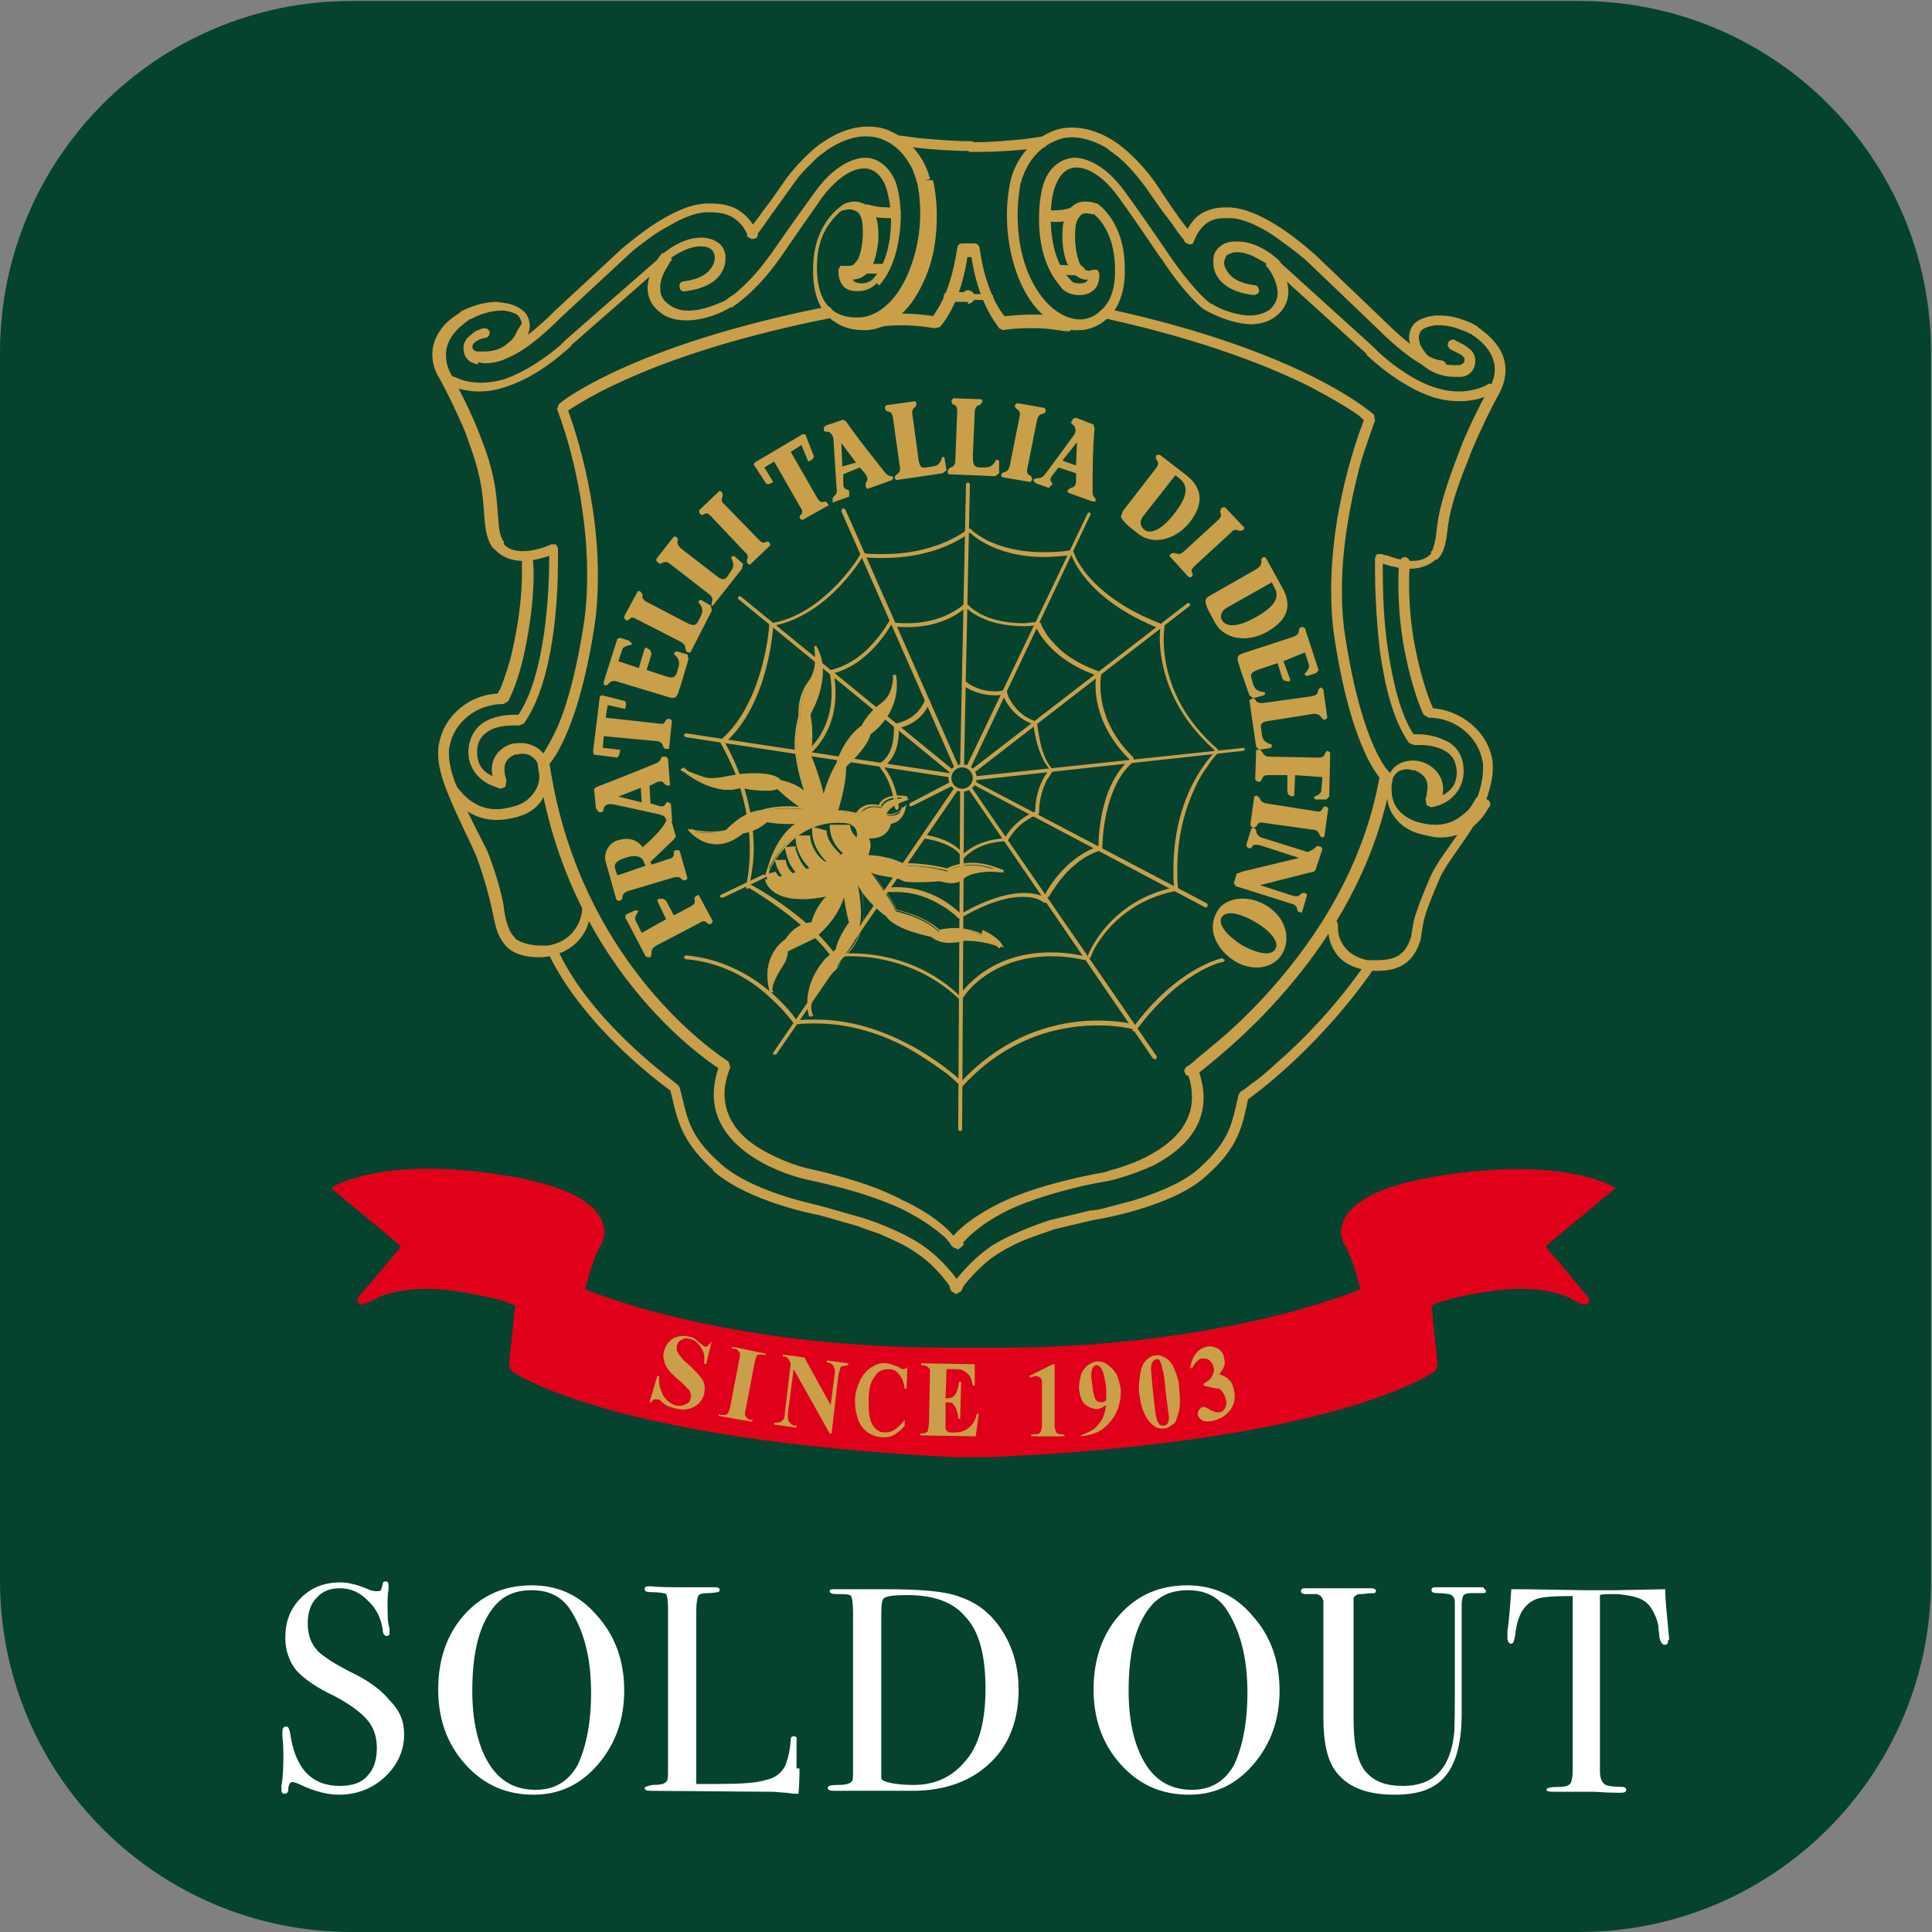 <?xml version="1.0" encoding="utf-8"?>
<!-- Generator: Adobe Illustrator 24.2.1, SVG Export Plug-In . SVG Version: 6.00 Build 0)  -->
<svg version="1.1" xmlns="http://www.w3.org/2000/svg" xmlns:xlink="http://www.w3.org/1999/xlink" x="0px" y="0px"
	 viewBox="0 0 198.4 198.4" style="enable-background:new 0 0 198.4 198.4;" xml:space="preserve">
<rect x="0" y="0" width="198.4" height="198.4" fill="#808080" stroke="none"/>
<style type="text/css">
	.st0{fill:#06432F;}
	.st1{fill:#CA9F4A;}
	.st2{fill:#E1001A;}
	.st3{fill:#FFFFFF;}
</style>
<g id="レイヤー_1">
</g>
<g id="レイヤー_2">
	<path class="st0" d="M162.2,198.4H36.1c-19.9,0-36.1-16.1-36.1-36.1V36.2c0-19.9,16.1-36.1,36.1-36.1h126.1
		c19.9,0,36.1,16.1,36.1,36.1v126.1C198.3,182.2,182.1,198.4,162.2,198.4z"/>
	<g>
		<g>
			<path class="st1" d="M88.5,28.1h2.1c0.3,0,0.5-0.2,0.5-0.5c0-0.3-0.2-0.5-0.5-0.5h-2.1c-0.3,0-0.5,0.2-0.5,0.5
				C87.9,27.9,88.2,28.1,88.5,28.1"/>
			<path class="st1" d="M88.4,21.8c0.1,0.1,0.9,0.6,2.9,0.6l0.7,0c0.3,0,0.5-0.3,0.5-0.6c0-0.3-0.3-0.5-0.6-0.5l-0.6,0
				c-0.9,0-1.4-0.1-1.8-0.2L89.1,21L89,21l0,0l-0.7,0.1L88.4,21.8L88.4,21.8z"/>
			<path class="st1" d="M107.2,14c0,0-0.8,0.1-2.1,0.3c-1.3,0.1-3,0.3-4.7,0.3l-0.6,0l0,0.5l0.2-0.5l-0.2-0.1l-0.1,0h-0.1
				c-1.9,0-3.7-0.2-5.1-0.3c-1.4-0.2-2.3-0.3-2.3-0.3l-0.2,1c0,0,3.8,0.6,7.6,0.6V15l-0.2,0.5l0.2,0.1l0.1,0l0.1,0l0.6,0
				c3.6,0,7-0.5,7-0.5L107.2,14L107.2,14z"/>
			<path class="st1" d="M110.3,21.2L110.3,21.2c-0.1,0-0.7,0.4-2,0.4c-0.3,0-0.6,0-0.9,0c-0.3,0-0.5,0.2-0.6,0.5
				c0,0.3,0.2,0.5,0.5,0.6c0.4,0,0.7,0.1,1,0.1c1.7,0,2.5-0.5,2.6-0.6l0.1-0.7L110.3,21.2L110.3,21.2z"/>
			<path class="st1" d="M84.9,31.5c-20.2,4-27.5,9.9-27.5,10L57.2,42c0,0,0.2,0.5,0.5,1.4c0.9,2.6,2.6,8.8,2.6,15.6
				c0,1.8-0.1,3.6-0.4,5.4c-0.9,5.6-2,9-3,11c-0.5,1-0.9,1.6-1.1,2l-0.3,0.4l-0.1,0.1l0,0l0.1,0.1l-0.1-0.1l0,0l0.1,0.1l-0.1-0.1
				l-0.2,0.5c3.1,22,18.9,31.5,18.9,31.5l0.3-0.4l-0.5-0.2c-0.4,1.1-0.6,2.1-0.6,3.1c0,3.4,2.5,5.6,4.8,6.9c2.3,1.3,4.6,1.8,4.6,1.8
				l0,0c0,0,1.5,0.3,3.4,0.8c2,0.5,4.4,1.3,6.4,2.2l0.2-0.5l-0.2,0.5c2,1,3.3,1.9,4.1,2.6c0.4,0.3,0.7,0.6,0.8,0.8l0.2,0.2l0,0.1
				l0,0l0.3,0.3l0.5,0.2l0.4-0.3l0.2-0.3l-0.5-0.3l0.4,0.3l0-0.1c0.3-0.3,1.6-1.9,5-3.5c2-0.9,4.4-1.6,6.4-2.1
				c2-0.5,3.4-0.7,3.4-0.7l0,0c0,0,2.4-0.5,4.9-1.7c2.4-1.3,5-3.4,5-6.9c0-0.9-0.2-1.9-0.6-3l-0.3-0.3l-0.4,0l-0.2,0.1l0,0l0.2,0.4
				v-0.4l-0.2,0l0.2,0.4v-0.4v0.5l0.3-0.4l-0.3-0.1v0.5l0.3-0.4l-0.3,0.4h0.5l-0.2-0.4l-0.3,0.4h0.5h-0.5l0.4,0.3l0.1-0.3h-0.5
				l0.4,0.3l-0.3-0.2l0.3,0.3l0.1-0.1l-0.3-0.2l0.3,0.3c0,0,0.4-0.3,0.9-0.7c3.6-2.9,16.4-13.5,19.2-29.9l-0.2-0.5l-0.1,0.1l0.1-0.1
				l0,0l-0.1,0.1l0.1-0.1c-0.1,0-2.8-2.7-4.5-13.6c-0.3-1.7-0.4-3.4-0.4-5.1c0-4.6,0.9-9,1.7-12.2c0.4-1.6,0.9-2.9,1.2-3.8
				c0.3-0.9,0.5-1.4,0.5-1.4l-0.1-0.6c-0.1-0.1-7.1-6.5-27.4-10.9c-0.3-0.1-0.6,0.1-0.6,0.4c-0.1,0.3,0.1,0.6,0.4,0.6
				c10,2.2,16.8,4.9,21,7c2.1,1.1,3.6,2,4.5,2.6c0.5,0.3,0.8,0.6,1,0.8l0.3,0.3l0.4-0.4l-0.5-0.2c0,0-3.5,8.3-3.5,17.8
				c0,1.7,0.1,3.5,0.4,5.3c1.8,11.4,4.7,14.1,4.8,14.2l0.3-0.4l-0.5-0.1c-1.6,9.3-6.5,16.7-11.1,21.9c-2.3,2.6-4.5,4.6-6.1,5.9
				c-0.8,0.7-1.5,1.2-1.9,1.6l-0.5,0.4l-0.2,0.1l-0.1,0.1l-0.1,0.1l-0.1,0.3l0.2,0.4l0.3,0.1l0.2,0l0.3-0.1l-0.2-0.5l-0.5,0.2
				c0.4,1,0.5,1.8,0.5,2.6c0,2.9-2.2,4.8-4.5,6c-1.1,0.6-2.3,1-3.2,1.3c-0.4,0.1-0.8,0.2-1,0.3l-0.4,0.1l0.1,0.5l-0.1-0.5
				c0,0-6,1-10.1,2.9c-4.1,1.9-5.5,3.8-5.5,3.9l0,0l-0.2,0.3l0.5,0.3l0.4-0.3l-0.3-0.3l-0.4,0.3l0.4-0.3c0-0.1-1.4-2.1-5.5-4l0,0
				C88.9,121.2,83,120,83,120l-0.1,0.5L83,120l-0.4-0.1c-0.8-0.2-2.9-0.9-4.8-2.1c-1.9-1.2-3.4-3-3.4-5.5c0-0.8,0.2-1.7,0.6-2.7
				l-0.2-0.6c0,0-0.2-0.1-0.6-0.4c-3-2.1-15.1-11.6-17.8-30.4l-0.5,0.1l0.3,0.4c0.1-0.1,3-2.8,4.8-14.1c0.3-1.9,0.4-3.7,0.4-5.5
				c0-9.3-3.2-17.3-3.2-17.3l-0.5,0.2l0.3,0.4l0.3-0.2c1.6-1.1,9.2-6,26.8-9.5c0.3-0.1,0.5-0.3,0.4-0.6
				C85.4,31.6,85.2,31.4,84.9,31.5L84.9,31.5z"/>
			<path class="st1" d="M56.3,97.9C60.2,106,69,112.1,69,112.1l0.3-0.4l-0.5,0.1c0.7,2.8,0.9,5.2,4.5,8.4l0.3-0.4l-0.4,0.4
				c3.7,3.3,11,4.6,11,4.6l0.1-0.5l-0.1,0.5l4.2,1.2l0.1-0.5l-0.2,0.5c0,0,0.8,0.3,2,0.7c1.1,0.5,2.6,1.1,3.7,1.9
				c1.1,0.7,2,1.6,2.7,2.4c0.3,0.4,0.6,0.7,0.7,0.9l0.2,0.3l0.4-0.3l-0.5,0.3l0.2,0.4l0.5,0.3l0.5-0.3l0.2-0.4l-0.5-0.2l0.4,0.3
				l0.2-0.3c0.5-0.6,1.7-2.1,3.4-3.2c1.1-0.7,2.5-1.4,3.7-1.8c1.1-0.4,2-0.7,2-0.7l-0.2-0.5l0.1,0.5l4.2-1l-0.1-0.5l0.1,0.5
				c0,0,2-0.3,4.4-1c2.4-0.7,5.3-1.8,7.1-3.4c3.6-3.1,3.9-5.4,4.5-8.2l-0.5-0.1l0.3,0.4c0,0,6.9-4.7,13-13.4l-0.1-0.7l-0.7,0.1
				c-3,4.3-6.2,7.6-8.7,9.8c-1.2,1.1-2.2,2-3,2.5c-0.7,0.6-1.1,0.8-1.1,0.8l-0.2,0.3c-0.7,2.9-0.8,4.7-4.2,7.7
				c-1.6,1.4-4.4,2.5-6.7,3.2c-1.2,0.3-2.2,0.6-3,0.8c-0.8,0.2-1.2,0.2-1.3,0.2l0,0l-4.2,1l0,0c0,0-3.5,1.1-5.9,2.6
				c-2.4,1.6-3.9,3.8-4,3.8l0,0.1l-0.2,0.4l0.5,0.2l0.5-0.3l-0.2-0.4l0,0c0,0-1.5-2.3-3.9-3.9c-2.4-1.6-5.9-2.7-5.9-2.7l0,0
				l-4.2-1.2l0,0c0,0-0.4-0.1-1.2-0.3c-2.2-0.5-6.9-1.9-9.3-4.1l0,0c-3.4-3-3.4-4.8-4.2-7.8l-0.2-0.3c0,0-0.5-0.4-1.4-1.1
				c-2.6-2.1-8.2-6.9-10.9-12.7c-0.1-0.3-0.4-0.4-0.7-0.2C56.3,97.3,56.2,97.6,56.3,97.9L56.3,97.9z"/>
			<path class="st1" d="M59.8,93.1l0,0.1c0,0.3-0.1,1.2-0.6,2c-0.5,0.8-1.3,1.6-2.9,1.9l0.1,0.5l-0.1-0.5l-0.2,0l-0.6,0
				c-0.8,0-2-0.2-2.7-0.8l-0.3,0.4l0.4-0.4c-0.4-0.3-0.7-1-0.9-1.7l-0.5,0.1l0.5-0.1c0,0-0.2-0.7-0.3-1.7l0,0
				c-0.2-1.1-0.8-3.4-1.7-5.6C49,85.3,48.1,83.7,47,81l0,0c-0.7-1.6-0.9-2.8-0.9-3.6c0-0.3,0-0.6,0.1-0.9l0,0
				c0.4-2.1,2.5-4.2,5.5-4.2l0.5-0.3c0-0.1,1.2-2,2-6.8l-0.5-0.1l0.5,0.1c0.5-2.8,0.6-5,0.6-6.3c0-0.9-0.1-1.5-0.1-1.5
				c0-0.3-0.3-0.5-0.6-0.5c-0.3,0-0.5,0.3-0.5,0.6l0,0.3c0,0.2,0,0.6,0,1c0,1.3-0.1,3.4-0.6,6.1l0,0c-0.4,2.3-0.9,3.9-1.3,5
				c-0.2,0.5-0.3,0.9-0.5,1.1l-0.1,0.3l0,0.1l0.5,0.3v-0.5c-3.5,0-6,2.4-6.5,5.1l0.5,0.1l-0.5-0.1c-0.1,0.3-0.1,0.7-0.1,1.2
				c0,1,0.3,2.3,1,4l0.5-0.2l-0.5,0.2c1.1,2.7,2,4.3,2.9,6.4c0.8,2.1,1.4,4.4,1.6,5.4l0.5-0.1l-0.5,0.1c0.2,1,0.4,1.8,0.4,1.8l0,0
				c0.2,0.8,0.6,1.6,1.2,2.2l0,0c1,0.9,2.4,1,3.3,1c0.6,0,1-0.1,1-0.1l0,0c2.1-0.4,3.3-1.7,3.8-2.8c0.5-1.2,0.5-2.2,0.5-2.2
				c0-0.3-0.2-0.5-0.5-0.5C60.1,92.6,59.8,92.8,59.8,93.1L59.8,93.1z"/>
			<path class="st1" d="M45.8,80.8c0,0,0.4,0.8,1.2,1.7c0.8,0.8,2.1,1.7,4,1.7c0.6,0,1.3-0.1,2.1-0.3c1.4-0.4,2.2-1.1,2.7-2
				c0.5-0.8,0.6-1.7,0.6-2.4c0-0.8-0.2-1.3-0.2-1.4l0-0.1c-0.6-1.3-1.9-1.7-2.7-1.7c-0.6,0-1,0.1-1,0.1l0,0c-1.5,0.5-2,1.7-2,2.6
				c0,0.9,0.4,1.7,0.4,1.7l0.5-0.2l0.1-0.5c-0.4-0.1-1.1-0.3-1.6-0.7c-0.5-0.4-0.9-1-0.9-2l0-0.1l0,0c0-1.2,0.6-1.8,1.3-2.2
				c0.7-0.4,1.7-0.5,2.3-0.5c0.4,0,0.7,0,0.7,0l0.5-0.2c3.3-4.7,3.5-13.8,3.5-16.9c0-0.7,0-1,0-1.1l-0.2-0.4l-0.5,0l-0.2,0.1
				c-0.5,0.2-1.6,0.6-2.7,0.6c-0.8,0-1.6-0.2-2-0.8l-0.1-0.1l-0.1,0.2l0.2-0.2l0,0l-0.1,0.2l0.2-0.2c0,0-0.5-0.4-0.6-2l0,0
				c-0.2-2-0.1-4.5-1.8-8.7l-0.5,0.2l0.5-0.2c0,0-0.9-2.6-3.1-6.6c-0.4-0.7-0.5-1.4-0.5-2c0-1.1,0.6-2,1.2-2.6
				c0.3-0.3,0.6-0.5,0.8-0.7l0.3-0.2l0.1-0.1l0,0l0.3-0.1c0.5-0.3,1.8-0.8,2.9-0.8l0.4,0c0.7,0.1,1.2,0.3,1.4,0.5
				c0.2,0.2,0.3,0.5,0.4,0.8L53.1,34l0,0c-0.1,0.2-0.3,0.8-0.9,1.2c-0.5,0.5-1.3,0.9-2.5,0.9l-0.7,0l0,0l0,0L48.7,36
				c-0.1-0.1-0.2-0.2-0.2-0.4l0,0l0,0l0.1-0.3c0.2-0.2,0.5-0.4,0.8-0.5l0.4-0.1l0.1,0c0.3-0.1,0.4-0.4,0.4-0.6
				c-0.1-0.3-0.4-0.4-0.6-0.4c0,0-0.5,0.1-1,0.4l-0.7,0.6c-0.2,0.2-0.4,0.6-0.4,1l0,0.1l0.5,0l-0.5,0c0,0.7,0.4,1.2,0.8,1.4
				c0.4,0.2,0.7,0.2,0.7,0.2l0-0.5L49,37.2c0.3,0,0.5,0.1,0.8,0.1c1.4,0,2.5-0.5,3.2-1.2c0.7-0.6,1-1.3,1.2-1.7l-0.5-0.2l0.5,0.2
				c0.1-0.3,0.2-0.6,0.2-0.9c0-0.6-0.2-1.2-0.7-1.6c-0.5-0.4-1.1-0.7-2-0.8L51,31c-1.9,0-3.7,1-3.7,1l0.3,0.5l-0.2-0.5
				c0,0-0.7,0.4-1.5,1.1c-0.7,0.7-1.5,1.8-1.5,3.3c0,0.8,0.2,1.6,0.7,2.4c1.1,2,1.8,3.6,2.3,4.7c0.5,1.1,0.7,1.8,0.7,1.8l0,0
				c1.6,4.2,1.5,6.4,1.7,8.5l0.5-0.1l-0.5,0c0.2,2.1,0.9,2.7,1.1,2.8l0.3-0.4l-0.4,0.3c0.8,0.9,1.9,1.2,2.9,1.2
				c1.7,0,3.4-0.8,3.4-0.8l-0.2-0.5l-0.5,0c0,0,0,0.4,0,1c0,3-0.3,12.1-3.3,16.3l0.4,0.3l0.1-0.5c0,0-0.3,0-0.8,0
				c-0.7,0-1.8,0.1-2.8,0.6c-1,0.5-1.8,1.5-1.9,3.1l0.5,0l-0.5,0l0,0.1c0,1.3,0.6,2.2,1.3,2.8c0.7,0.6,1.5,0.8,2,1l0.5-0.2l0.1-0.6
				l0-0.1c-0.1-0.2-0.2-0.7-0.2-1.1c0-0.6,0.2-1.2,1.3-1.6L52.8,77l0.2,0.5l0,0c0.1,0,0.3-0.1,0.6-0.1c0.6,0,1.2,0.2,1.7,1.1
				l0.5-0.2l-0.5,0.1l0,0.1c0,0.1,0.1,0.5,0.1,1c0,0.6-0.1,1.2-0.5,1.8c-0.4,0.6-1,1.2-2.1,1.5c-0.7,0.2-1.3,0.3-1.8,0.3
				c-1.5,0-2.6-0.7-3.3-1.4c-0.3-0.3-0.6-0.7-0.8-0.9l-0.2-0.3l0-0.1c-0.1-0.3-0.4-0.4-0.7-0.3C45.8,80.3,45.7,80.6,45.8,80.8
				L45.8,80.8z"/>
			<path class="st1" d="M45.3,39.1c0.1,0,1.5,1.1,3.9,1.1c0.7,0,1.6-0.1,2.5-0.4c3.8-1.1,6.9-4.3,7-4.3l-0.4-0.4l0.3,0.4l9.6-8.4
				l0,0l0.3-0.3c0.6-0.5,2.1-1.5,3.4-1.5c0.6,0,0.9,0.1,1.1,0.3c0.2,0.1,0.3,0.3,0.4,0.7l0,0.2c0,0.3-0.1,0.7-0.5,1.2
				c-0.4,0.5-1.2,1-2.7,1.2c-0.3,0-0.5,0.3-0.4,0.6c0,0.3,0.3,0.5,0.6,0.4c1.7-0.2,2.8-0.8,3.4-1.5c0.6-0.7,0.7-1.4,0.7-1.9l0-0.3
				c-0.1-0.5-0.3-1-0.8-1.3c-0.4-0.3-1-0.5-1.7-0.5c-2.4,0-4.4,2.1-4.4,2.1l0.4,0.4l-0.3-0.4l-9.6,8.4l0,0c0,0-0.2,0.2-0.5,0.5
				c-1,0.9-3.5,2.8-6,3.6c-0.8,0.2-1.5,0.3-2.2,0.3c-1,0-1.9-0.2-2.5-0.5c-0.3-0.1-0.5-0.2-0.7-0.3l-0.2-0.1l0,0l-0.7,0.1L45.3,39.1
				L45.3,39.1z"/>
			<path class="st1" d="M77.8,24c-0.6-1.5-1.6-2.3-2.5-2.7c-1-0.4-1.9-0.4-2.5-0.4l-0.1,0c-2,0-4.1,1.2-5.8,2.3
				c-1.7,1.2-3,2.3-3,2.3l0,0l-6.9,6.4l0,0c-4,4-5.8,4.1-5.9,4.1l0,0l0,0.3l0-0.3l0,0l0,0.3l0-0.3c-0.3,0-0.6,0.2-0.6,0.4
				c0,0.3,0.2,0.6,0.4,0.6l0.1,0c0.6,0,2.5-0.3,6.6-4.4l-0.4-0.4l0.4,0.4l6.9-6.4l-0.4-0.4l0.4,0.4c0,0,0.3-0.3,0.8-0.7
				c0.8-0.6,2-1.6,3.4-2.3c1.3-0.8,2.8-1.4,3.9-1.4l0.1,0c0.6,0,1.3,0,2.1,0.3c0.7,0.3,1.5,0.9,2,2.1c0.1,0.3,0.4,0.4,0.7,0.3
				C77.7,24.5,77.9,24.2,77.8,24L77.8,24z"/>
			<path class="st1" d="M68,26c0,0-1.4,1.6-1.5,3.5c0,0.9,0.3,1.8,1.2,2.5c0.8,0.7,1.8,0.9,2.8,0.9c2.4,0,4.5-1.3,4.6-1.4l-0.3-0.4
				l0.3,0.5c0,0,2.5-1.5,5-5.1c0,0,2-2.9,4.3-6.2c2.2-2.9,3.9-3,4.3-3l0.1,0l0,0l0,0l0,0l0,0l0,0l0.1,0l0,0c0.2,0,1.3,0.1,2,1.7
				l0.5-0.2l-0.5,0.2c0.3,0.8,0.6,2.2,0.6,3.6c0,2.2-0.5,4.6-1.9,6.1l0,0l0,0l0,0l0,0l0,0l0,0c0,0-0.4,0.4-1.1,0.4
				c-0.4,0-0.6-0.1-0.8-0.2c-0.1-0.1-0.2-0.4-0.2-0.9h-0.5l-0.2,0.5c0,0,0.3,0.2,0.8,0.2c0.5,0,1.1-0.2,1.6-0.8
				c0.5-0.6,0.8-1.6,1-3.2l0-0.7c0-1.3-0.3-2.1-0.8-2.6c-0.5-0.5-1.2-0.7-1.6-0.7c-0.6,0-1,0.2-1,0.2l0,0c-0.1,0-3.3,1.8-3.3,6.7
				l0,0.6c0.1,2.7,1.1,4.2,2.3,4.9c1.2,0.8,2.4,0.8,3,0.8v-0.5l0,0.5l0.1,0c0.7,0,3.9-0.3,6-5.1l-0.5-0.2l0.5,0.2
				c1.1-2.4,1.3-4.8,1.3-6.7c0-2.1-0.4-3.6-0.4-3.6L95,18.5l0.5-0.1c0-0.1-0.7-3.4-4-4.9l0,0c-0.8-0.4-1.6-0.5-2.4-0.5
				c-2.7,0-4.8,1.8-4.9,1.8l0.3,0.4l-0.3-0.4c0,0-1.7,1.2-3.5,3.6c-0.7,1-1.5,2.2-2.3,3.2c-0.7,1-1.4,1.9-1.6,2l-0.1,0.7l0.7,0.1
				c0.4-0.3,1-1.2,1.7-2.2c0.7-1,1.6-2.2,2.3-3.2c0.8-1.2,1.7-2,2.3-2.6c0.3-0.3,0.6-0.5,0.7-0.6l0.3-0.2l0,0l0.1-0.1
				c0.4-0.3,2.2-1.5,4.1-1.5c0.6,0,1.3,0.1,1.9,0.4l0.2-0.5l-0.2,0.5c1.4,0.6,2.2,1.7,2.7,2.6c0.3,0.5,0.4,0.9,0.5,1.2l0.1,0.3
				l0,0.1l0,0l0.1,0.2c0.1,0.5,0.3,1.6,0.3,3.1c0,1.8-0.3,4-1.3,6.3l0,0c-1.9,4.3-4.6,4.4-5,4.4l-0.1,0l0,0c-0.5,0-1.5,0-2.4-0.6
				c-0.9-0.6-1.7-1.7-1.8-4.1l0-0.6c0-2.2,0.7-3.6,1.4-4.5c0.3-0.4,0.7-0.8,0.9-1l0.3-0.2l0.1,0l0,0l-0.2-0.5l0.2,0.5l0,0
				c0.1,0,0.3-0.1,0.6-0.1c0.3,0,0.6,0.1,0.9,0.3c0.3,0.3,0.5,0.8,0.5,1.9l0,0.6c-0.1,1.5-0.4,2.3-0.7,2.6c-0.3,0.4-0.5,0.4-0.7,0.4
				l-0.3,0l-0.1,0l0,0l-0.5,0l-0.2,0.4c0,0.7,0.1,1.2,0.5,1.7c0.4,0.4,0.9,0.5,1.5,0.5c1.2,0,1.8-0.7,1.9-0.8L89.9,29l0.4,0.3
				c1.6-1.8,2.1-4.5,2.2-6.8c0-1.6-0.2-3-0.6-4l0,0c-0.5-1.1-1.2-1.7-1.8-2c-0.6-0.3-1.1-0.3-1.2-0.3v0.5l0.1-0.5l-0.2,0
				c-0.6,0-2.8,0.3-5.1,3.5c-2.4,3.3-4.4,6.2-4.4,6.2c-1.2,1.7-2.3,2.9-3.2,3.7c-0.4,0.4-0.8,0.7-1,0.8l-0.3,0.2l-0.1,0.1l0,0
				l-0.3,0.2c-0.7,0.3-2.2,1-3.7,1c-0.8,0-1.5-0.2-2.1-0.7c-0.7-0.5-0.8-1.1-0.8-1.7c0-0.7,0.3-1.4,0.6-1.9c0.2-0.3,0.3-0.5,0.4-0.7
				l0.2-0.2L68.7,26L68,26L68,26z"/>
			<path class="st1" d="M136.4,94.9c0,0,0,0.2,0,0.5c0,0.5,0.1,1.4,0.6,2.2c0.5,0.9,1.5,1.7,3.2,2l0,0c0,0,0.5,0.1,1.2,0.1
				c0.9,0,2.2-0.1,3.2-1l-0.3-0.4l0.3,0.4c0.7-0.6,1-1.4,1.3-2.2l0-0.1c0,0,0.1-0.8,0.3-1.8l-0.5-0.1l0.5,0.1
				c0.2-0.9,0.7-2.2,1.6-4.3c0.8-1.9,3.3-4.6,4.5-7.3l0,0c0.7-1.8,1-3.1,1-4.1c0-0.4,0-0.7-0.1-1.1c-0.5-2.6-3.1-5-6.5-5.1l0,0.5
				l0.5-0.3l0-0.1c-0.2-0.4-1.1-2.4-1.9-6.4c-0.5-2.6-0.6-5-0.6-6.6c0-1.2,0.1-2,0.1-2c0-0.3-0.2-0.5-0.5-0.6
				c-0.3,0-0.5,0.2-0.6,0.5c0,0-0.1,0.8-0.1,2.1c0,1.7,0.1,4.1,0.6,6.8c0.9,4.7,2,6.8,2,6.8l0.5,0.3c3,0,5.1,2.2,5.5,4.3
				c0.1,0.3,0.1,0.5,0.1,0.9c0,0.9-0.2,2.1-0.9,3.8l0.5,0.2l-0.5-0.2c-1,2.5-3.5,5.1-4.5,7.3c-0.9,2.1-1.4,3.4-1.7,4.5l0,0
				c-0.2,1-0.3,1.8-0.3,1.8l0.5,0.1l-0.5-0.2c-0.2,0.7-0.6,1.4-1,1.7l0,0c-0.6,0.6-1.7,0.7-2.5,0.7c-0.3,0-0.5,0-0.7,0l-0.3,0
				l-0.1,0.5l0.1-0.5c-1.4-0.3-2.1-1-2.5-1.6c-0.4-0.6-0.5-1.3-0.5-1.6l0-0.2l0-0.1c0-0.3-0.1-0.6-0.4-0.6
				C136.7,94.4,136.4,94.6,136.4,94.9L136.4,94.9z"/>
			<path class="st1" d="M151.5,82.1L151.5,82.1c-0.2,0.3-0.5,1-1.2,1.5c-0.7,0.6-1.6,1.1-2.9,1.1c-0.6,0-1.2-0.1-1.9-0.3
				c-1.1-0.4-1.7-0.9-2.1-1.5c-0.4-0.6-0.5-1.3-0.5-1.9c0-0.3,0-0.6,0.1-0.8l0-0.2l0-0.1l-0.5-0.1L143,80c0.4-0.9,1-1,1.6-1l0.5,0.1
				l0.2,0l0,0l0.2-0.5l-0.2,0.5c1.1,0.5,1.3,1.1,1.3,1.7c0,0.3-0.1,0.6-0.1,0.9l-0.1,0.3l0,0.1l0.1,0.6l0.5,0.2
				c0.5-0.1,1.3-0.3,2-0.9c0.7-0.6,1.3-1.5,1.3-2.8l0-0.1v0c0-1.6-0.9-2.7-2-3.1c-1-0.5-2.1-0.6-2.8-0.6c-0.4,0-0.7,0-0.7,0l0.1,0.5
				l0.4-0.3c-1.5-2.1-2.3-5.7-2.8-9.1c-0.5-3.4-0.5-6.7-0.5-8.3c0-0.7,0-1.1,0-1.1l-0.5,0l-0.2,0.5c0,0,1.7,0.8,3.5,0.8
				c1,0,2-0.3,2.8-1.1l-0.4-0.3l0.3,0.5c0.2-0.1,0.9-0.7,1.1-2.8l-0.5,0l0.5,0.1c0.2-2,0.6-3.7,2.3-7.9l0,0c0,0,0.2-0.6,0.7-1.7
				c0.5-1.1,1.2-2.7,2.3-4.7c0.5-0.9,0.7-1.7,0.7-2.5c0-1.5-0.8-2.6-1.5-3.3c-0.7-0.7-1.4-1.1-1.4-1.2l-0.3,0.5l0.3-0.5
				c0,0-1.8-1.1-3.8-1.1l-0.5,0c-0.8,0.1-1.5,0.3-2,0.7c-0.5,0.4-0.7,1-0.7,1.6c0,0.3,0.1,0.6,0.2,1l0.5-0.2l-0.5,0.2
				c0.1,0.4,0.5,1.1,1.2,1.8c0.7,0.6,1.8,1.2,3.3,1.2l0.6,0c0,0,0.4,0,0.7-0.2c0.4-0.2,0.8-0.7,0.8-1.4l-0.5,0l0.5,0l0-0.1
				c0-0.4-0.2-0.8-0.4-1c-0.7-0.7-1.7-1-1.7-1.1c-0.3-0.1-0.6,0.1-0.7,0.3c-0.1,0.3,0.1,0.6,0.3,0.7l0.2,0.1l0.8,0.4
				c0.3,0.2,0.4,0.4,0.4,0.5l0,0l0,0c0,0.3-0.1,0.4-0.3,0.5l-0.2,0.1l-0.1,0l0,0l-0.5,0c-1.2,0-2.1-0.4-2.6-0.9
				c-0.5-0.5-0.8-1.1-0.9-1.3l0,0l-0.1-0.6c0-0.3,0.1-0.6,0.3-0.8c0.2-0.2,0.7-0.4,1.4-0.5l0.4,0c0.8,0,1.6,0.2,2.3,0.5
				c0.3,0.1,0.6,0.2,0.7,0.3l0.3,0.1l0,0l0.1,0.1c0.5,0.3,2.3,1.6,2.3,3.5c0,0.6-0.1,1.2-0.6,2c-2.2,4-3.1,6.6-3.1,6.6l0.5,0.2
				l-0.5-0.2c-1.6,4.2-2.1,6.1-2.3,8.2l0,0c-0.1,1-0.3,1.5-0.4,1.8l-0.2,0.2l0,0l0.2,0.2l-0.1-0.2l0,0l0.2,0.2l-0.1-0.2l-0.1,0.1
				c-0.5,0.6-1.2,0.8-2,0.8c-0.7,0-1.5-0.2-2.1-0.4c-0.3-0.1-0.5-0.2-0.7-0.2l-0.3-0.1l-0.5,0l-0.2,0.4c0,0,0,0.4,0,1.1
				c0,1.7,0.1,5,0.5,8.4c0.5,3.5,1.3,7.1,3,9.5l0.5,0.2c0,0,0.2,0,0.6,0c0.6,0,1.6,0.1,2.4,0.5c0.8,0.4,1.3,1,1.4,2.2l0.5,0l-0.5,0
				l0,0.1c0,1-0.4,1.6-0.9,2c-0.5,0.4-1.1,0.6-1.5,0.7l0.1,0.5l0.5,0.2c0,0,0.4-0.7,0.4-1.7c0-0.9-0.5-2.1-2-2.7l0,0
				c0,0-0.5-0.2-1.1-0.2c-0.8,0-2,0.3-2.5,1.6l0,0.1c0,0-0.2,0.6-0.2,1.4c0,0.7,0.1,1.6,0.6,2.4c0.5,0.8,1.3,1.6,2.7,2
				c0.8,0.2,1.5,0.4,2.2,0.4c1.8,0,3.1-0.8,3.9-1.6c0.8-0.8,1.1-1.6,1.2-1.6c0.1-0.3,0-0.6-0.3-0.7
				C151.9,81.7,151.6,81.8,151.5,82.1L151.5,82.1z"/>
			<path class="st1" d="M152.9,39.4L152.9,39.4c-0.3,0.2-1.4,0.8-3.1,0.8c-0.7,0-1.5-0.1-2.4-0.4c-1.7-0.5-3.3-1.6-4.5-2.5
				c-0.6-0.5-1.1-0.9-1.4-1.2c-0.3-0.3-0.5-0.5-0.5-0.5l0,0l-9.6-8.7l-0.3,0.4l0.4-0.4c0,0-2-2.1-4.4-2.1l0,0.5l0-0.5l-0.1,0
				c-0.7,0-1.2,0.1-1.7,0.5c-0.4,0.3-0.7,0.8-0.7,1.4l0.5,0.1l-0.5-0.1l0,0.3c0,0.4,0.1,1.1,0.7,1.8c0.6,0.7,1.7,1.3,3.4,1.5
				c0.3,0,0.6-0.2,0.6-0.4c0-0.3-0.2-0.6-0.4-0.6c-1.6-0.2-2.3-0.7-2.7-1.2c-0.4-0.5-0.5-0.9-0.5-1.1l0-0.1l0,0
				c0.1-0.4,0.2-0.6,0.3-0.7c0.2-0.1,0.5-0.3,1-0.3l0.1,0l0,0c0.9,0,1.8,0.5,2.5,0.9c0.4,0.2,0.7,0.5,0.9,0.6l0.3,0.3l0,0l9.6,8.7
				l0.3-0.4l-0.4,0.4c0,0,3.2,3.2,6.9,4.4c1,0.3,1.9,0.4,2.7,0.4c2.3,0,3.7-1,3.7-1l0.1-0.7L152.9,39.4L152.9,39.4z"/>
			<path class="st1" d="M122.6,24.8c0.4-1.1,1-1.7,1.5-2c0.5-0.3,1.1-0.4,1.7-0.4l0.5,0l0,0c1.5,0,3.6,1.1,5.2,2.3
				c0.8,0.6,1.5,1.1,2.1,1.6c0.5,0.4,0.8,0.7,0.8,0.7l0.4-0.4l-0.4,0.4l6.9,6.6l0.4-0.4l-0.4,0.4c4.2,4.2,6.1,4.5,6.6,4.5l0.1,0
				c0.3,0,0.5-0.3,0.5-0.6c0-0.3-0.3-0.5-0.6-0.5l0,0.1l0-0.1l0,0l0,0.1l0-0.1c-0.1,0-1.8-0.1-5.9-4.2l0,0l-6.9-6.6l0,0
				c0,0-1.3-1.2-3-2.4c-1.7-1.2-3.9-2.4-5.8-2.5l0,0.5l0-0.5l-0.5,0c-0.6,0-1.4,0.1-2.2,0.5c-0.8,0.4-1.5,1.2-2,2.5
				c-0.1,0.3,0,0.6,0.3,0.7C122.2,25.2,122.5,25.1,122.6,24.8L122.6,24.8z"/>
			<path class="st1" d="M130,27.3l0.2,0.2c0.4,0.5,1,1.6,1,2.6c0,0.6-0.2,1.1-0.8,1.7c-0.6,0.4-1.3,0.6-2,0.6c-1,0-2-0.3-2.8-0.6
				c-0.4-0.2-0.7-0.3-1-0.5l-0.4-0.2l-0.3,0.4l0.3-0.4l-0.1-0.1c-0.4-0.3-2-1.8-4.1-4.9c0,0-2-3-4.4-6.3c-2.4-3.4-4.7-3.6-5.2-3.6
				l-0.1,0l0,0.5l0-0.5l0,0c-0.2,0-2.1,0.1-3,2.3l0,0c-0.4,1-0.6,2.4-0.6,4c0,2.3,0.5,5,2.2,6.9l0.4-0.3l-0.4,0.3
				c0,0.1,0.6,0.9,1.9,0.9l0.1,0c0.6,0,1.1-0.2,1.5-0.6c0.4-0.4,0.5-1,0.5-1.6l-0.2-0.4l-0.5,0l0,0l-0.3,0.1c-0.2,0-0.5,0-0.8-0.4
				c-0.3-0.4-0.6-1.2-0.7-2.7l0-0.6c0-1.1,0.2-1.6,0.5-1.9c0.2-0.3,0.5-0.3,0.8-0.3l0.5,0.1l0.1,0l0,0l0.2-0.5l-0.3,0.4l0,0
				c0.2,0.1,2.3,1.7,2.3,5.7l0,0.7c-0.1,2-0.8,3.1-1.6,3.7c-0.7,0.7-1.6,0.8-2,0.8l-0.1,0l0,0l0,0c-0.3,0-3.1-0.1-5.1-4.5
				c-1-2.3-1.2-4.5-1.2-6.3c0-1,0.1-1.9,0.2-2.5c0-0.3,0.1-0.5,0.1-0.7l0.1-0.2l0,0l0-0.1c0.2-0.6,1-3,3.4-4
				c0.6-0.3,1.2-0.4,1.8-0.4c1.1,0,2.2,0.4,3,0.8c0.4,0.2,0.7,0.4,0.9,0.6l0.3,0.2l0.1,0.1l0,0l0.3,0.2c0.5,0.4,1.7,1.5,3,3.3
				l0.4-0.3l-0.4,0.3c0.7,1,1.5,2.2,2.3,3.2c0.4,0.5,0.7,1,1,1.4c0.3,0.4,0.5,0.7,0.8,0.9l0.7-0.1l-0.1-0.7c-0.1,0-0.3-0.3-0.6-0.7
				c-0.9-1.1-2.2-3.1-3.2-4.6l0,0c-1.8-2.5-3.5-3.7-3.5-3.7l-0.3,0.4l0.3-0.4c0,0-2.2-1.9-5-1.9c-0.7,0-1.5,0.1-2.3,0.5
				c-3.3,1.5-4,4.8-4,4.9l0.5,0.1l-0.5-0.1c0,0-0.4,1.5-0.4,3.6c0,1.9,0.3,4.3,1.3,6.7c2.1,4.9,5.5,5.2,6,5.1l0.1,0l0-0.5l0,0.5
				l0.1,0c0.7,0,1.8-0.3,2.7-1.1c1-0.8,1.8-2.3,1.9-4.5c0-0.3,0-0.5,0-0.8c0-4.7-2.7-6.5-2.8-6.6l-0.1,0c0,0-0.5-0.2-1.1-0.2
				c-0.5,0-1.1,0.1-1.6,0.7c-0.5,0.5-0.8,1.4-0.8,2.6l0,0.7c0.1,1.6,0.5,2.6,1,3.2c0.5,0.6,1.1,0.9,1.6,0.8c0.4,0,0.7-0.1,0.8-0.2
				l-0.2-0.5h-0.5c0,0.5-0.1,0.8-0.2,0.9c-0.1,0.1-0.3,0.2-0.7,0.2l-0.1,0c-0.4,0-0.7-0.1-0.8-0.3l-0.2-0.2l0,0l0,0l0,0
				c-1.4-1.5-1.9-4-1.9-6.2c0-1.5,0.2-2.8,0.6-3.6l-0.5-0.2l0.5,0.2c0.7-1.7,2-1.6,2-1.6v-0.3l0,0.3l0,0v-0.3l0,0.3l0.1,0l0-0.1
				l0,0.1l0,0l0-0.1l0,0.1c0.2,0,2.1,0,4.3,3.1c2.4,3.3,4.3,6.3,4.4,6.3c2.4,3.7,4.3,5.2,4.4,5.2l0,0c0,0,2.3,1.4,4.7,1.5
				c0.9,0,1.8-0.2,2.6-0.8c0.9-0.7,1.3-1.6,1.3-2.5c0-1.9-1.4-3.5-1.4-3.5l-0.7-0.1L130,27.3L130,27.3z"/>
			<path class="st1" d="M110.9,27.3l-2.1-0.1c-0.3,0-0.5,0.2-0.5,0.5c0,0.3,0.2,0.5,0.5,0.5l2.1,0.1c0.3,0,0.5-0.2,0.5-0.5
				C111.4,27.5,111.2,27.3,110.9,27.3"/>
			<path class="st1" d="M109.7,32.7c0,0-1.4-0.4-3.7-0.4c-0.9,0-2,0.1-3.2,0.2l0.1,0.5l0.4-0.4l-0.1-0.1c-0.4-0.4-2-2.6-2.6-7
				c0-0.3-0.3-0.5-0.5-0.5h-1.3c-0.3,0-0.5,0.2-0.5,0.5c-0.4,2.6-1,4.3-1.6,5.5c-0.3,0.6-0.6,1-0.7,1.2l-0.2,0.3l-0.1,0.1l0.4,0.4
				l0.1-0.5c-1.4-0.2-2.5-0.3-3.5-0.3c-1.9,0-2.9,0.3-2.9,0.3c-0.3,0.1-0.4,0.4-0.4,0.7c0.1,0.3,0.4,0.4,0.7,0.4l0.1,0
				c0.3-0.1,1.2-0.2,2.5-0.2c0.9,0,2,0.1,3.3,0.3l0.5-0.1c0.1-0.1,2.2-2.3,2.9-7.6l-0.5-0.1v0.5h1.3v-0.5l-0.5,0.1
				c0.7,5.3,2.9,7.6,2.9,7.7l0.4,0.2c1.2-0.2,2.2-0.2,3.1-0.2c1.1,0,1.9,0.1,2.5,0.2c0.3,0,0.5,0.1,0.7,0.1l0.2,0
				c0.3,0.1,0.6-0.1,0.6-0.4C110.1,33,109.9,32.7,109.7,32.7L109.7,32.7z"/>
			<path class="st1" d="M101.5,30.2l-2.1,0l0,0.5v0.5h0.1l0.4-0.2l0.2-0.4l-0.2-0.4l-0.4-0.2h-2.1c-0.3,0-0.5,0.2-0.5,0.5
				c0,0.3,0.2,0.5,0.5,0.5l2.1,0l0.4-0.2l0.2-0.4l-0.2-0.4l-0.4-0.2h-0.1c-0.3,0-0.5,0.2-0.5,0.5c0,0.3,0.2,0.5,0.5,0.5l2.1,0
				c0.3,0,0.5-0.2,0.5-0.5C102,30.4,101.8,30.2,101.5,30.2L101.5,30.2z"/>
			<polyline class="st1" points="99,78.5 99.6,49.7 99.4,49.5 99.2,49.7 98.6,78.5 98.8,78.7 99,78.5 			"/>
			<path class="st1" d="M106.3,63.9c-0.4,0-0.8,0.1-1.2,0.1c-2.1,0-3.6-0.5-4.5-1c-0.5-0.3-0.8-0.5-1-0.7L99.3,62l-0.1-0.1L99,62
				l-0.3,0.3C98,62.8,96.2,64,93.2,64c-0.5,0-1,0-1.5-0.1l-0.2,0.2l0.2,0.2c0.5,0.1,1.1,0.1,1.5,0.1c4.1,0,6.1-2.1,6.1-2.2l-0.1-0.1
				L99,62.2c0,0,1.7,2.1,6.1,2.1c0.4,0,0.8,0,1.2-0.1l0.2-0.2L106.3,63.9L106.3,63.9z"/>
			<polyline class="st1" points="111.7,52.7 99.3,78.6 99.4,78.9 99.7,78.8 112,52.8 111.9,52.6 111.7,52.7 			"/>
			<path class="st1" d="M119.1,64c-3.9-1.5-6.1-3.4-7.4-4.9c-0.6-0.7-1-1.4-1.2-1.8c-0.2-0.5-0.3-0.7-0.3-0.7l-0.2-0.1
				c-1.1,0.2-2,0.2-2.9,0.2c-2.6,0-4.5-0.6-5.7-1.2c-0.6-0.3-1-0.6-1.3-0.8c-0.3-0.2-0.4-0.4-0.4-0.4l-0.3,0c0,0-0.2,0.2-0.5,0.4
				c-1.1,0.7-3.8,2.2-8.2,2.2c-0.7,0-1.4,0-2.1-0.1l-0.2,0.2l0.2,0.2c0.7,0.1,1.5,0.1,2.1,0.1c6,0,9-2.7,9-2.7l-0.1-0.1l-0.1,0.1
				c0,0,2.4,2.6,7.7,2.6c0.9,0,1.9-0.1,3-0.2l0-0.2l-0.2,0.1c0,0,1.3,4.6,9.2,7.7l0.3-0.1L119.1,64L119.1,64z"/>
			<polyline class="st1" points="100.1,79.3 122.2,62.2 122.2,62 122,61.9 99.8,79 99.8,79.2 100.1,79.3 			"/>
			<path class="st1" d="M106.3,64.2c0,0,1.2,3.4,6.4,5.2l0.1-0.2l-0.2,0c0,0-0.1,0.5-0.1,1.2c0,1.6,0.5,4.7,3.6,7.7l0.3,0l0-0.3
				c-3-2.9-3.4-5.9-3.4-7.5c0-0.7,0.1-1.1,0.1-1.1l-0.1-0.2c-2.6-0.9-4.1-2.1-5-3.2c-0.5-0.5-0.7-1-0.9-1.3
				c-0.2-0.3-0.2-0.5-0.2-0.5l-0.2-0.1L106.3,64.2L106.3,64.2z"/>
			<path class="st1" d="M119.2,64.1c0,0-0.1,0.5-0.1,1.4c0,2.3,0.7,7.2,5.7,11.6l0.1-0.1h-0.2v0.3h0.2l-0.1-0.1
				c0,0-4.3,3.9-4.3,12.1c0,0.7,0,1.4,0.1,2.1l0.2,0.2l0.2-0.2c-0.1-0.7-0.1-1.4-0.1-2.1c0-4.1,1.1-7,2.1-9c0.5-1,1.1-1.7,1.4-2.2
				c0.4-0.5,0.6-0.7,0.6-0.7l0.1-0.1v-0.3l-0.1-0.1c-4.9-4.3-5.5-9-5.5-11.3c0-0.8,0.1-1.3,0.1-1.3l-0.2-0.2L119.2,64.1L119.2,64.1z
				"/>
			<polyline class="st1" points="86.4,52.5 98,78.8 98.3,78.9 98.4,78.6 86.8,52.3 86.5,52.2 86.4,52.5 			"/>
			<path class="st1" d="M88.4,56.8c0,0-0.2,0.4-0.6,1c-1.3,1.8-4.4,5.5-8.6,6.2L79,64.1l0.2,0.2c5.9-1,9.5-7.3,9.5-7.3l-0.1-0.3
				L88.4,56.8L88.4,56.8z"/>
			<polyline class="st1" points="75.8,61.5 97.5,79.3 97.8,79.2 97.8,79 76,61.2 75.8,61.3 75.8,61.5 			"/>
			<path class="st1" d="M91.3,63.8c0,0-0.6,1.1-1.6,2.2c-1,1.2-2.6,2.4-4.4,2.8l-0.1,0.1l0,0.2c0,0,0.2,0.8,0.2,2.1
				c0,1.7-0.5,4.2-2.7,6.1l0,0.3l0.3,0c2.3-2,2.8-4.6,2.8-6.4c0-1.3-0.2-2.1-0.2-2.2L85.3,69l0,0.2c4-0.8,6.3-5.2,6.3-5.2l-0.1-0.3
				L91.3,63.8L91.3,63.8z"/>
			<polyline class="st1" points="127.7,76.8 100.3,79.7 100.1,79.9 100.3,80.1 127.7,77.1 127.9,76.9 127.7,76.8 			"/>
			<polyline class="st1" points="124,92.8 100.2,80.3 99.9,80.4 100,80.6 123.8,93.2 124,93.1 124,92.8 			"/>
			<polyline class="st1" points="118.8,108.5 99.8,80.9 99.6,80.9 99.5,81.1 118.4,108.7 118.7,108.8 118.8,108.5 			"/>
			<path class="st1" d="M112,98.3c0,0,0.1-0.3,0.4-0.9c0.9-1.6,3.3-4.9,8.3-5.9l0.2-0.2l-0.2-0.2c-6.9,1.4-9,7-9,7.1l0.1,0.3
				L112,98.3L112,98.3z"/>
			<path class="st1" d="M125.5,98.4c0,0-4.6,0.9-9.2,7.2l0,0.3l0.3,0c2.3-3.1,4.5-4.9,6.2-5.9c0.8-0.5,1.5-0.8,2-1
				c0.5-0.2,0.8-0.2,0.8-0.2l0.2-0.2L125.5,98.4L125.5,98.4z"/>
			<path class="st1" d="M116.5,105.2c0,0-1.5-0.4-3.8-0.4c-3.6,0-9.3,1.1-14.2,6.5l0,0.3l0.3,0c4.8-5.3,10.4-6.3,13.9-6.3
				c2.3,0,3.7,0.4,3.7,0.4l0.2-0.1L116.5,105.2L116.5,105.2z"/>
			<polyline class="st1" points="98.8,116 99,81.3 98.8,81.1 98.6,81.3 98.4,116 98.6,116.2 98.8,116 			"/>
			<polyline class="st1" points="98,80.9 79.4,108.1 79.4,108.3 79.7,108.3 98.4,81.1 98.3,80.9 98,80.9 			"/>
			<path class="st1" d="M98.7,111c0,0-6.5-6.3-14.9-6.3c-0.7,0-1.4,0-2.1,0.1l0,0.2l0.2-0.1c0,0-3.9-6.1-11.5-6.8l-0.2,0.2l0.2,0.2
				c3.7,0.3,6.5,2,8.3,3.6c0.9,0.8,1.7,1.6,2.1,2.1c0.5,0.6,0.7,0.9,0.7,0.9l0.2,0.1c0.7-0.1,1.4-0.1,2.1-0.1
				c4.1,0,7.8,1.5,10.4,3.1c1.3,0.8,2.4,1.6,3.1,2.1c0.7,0.6,1.1,1,1.1,1l0.3,0L98.7,111L98.7,111z"/>
			<path class="st1" d="M86.6,98.2c0,0,0.3,0,0.9,0c2,0,6.9,0.5,11,4.4l0.2,0.1l0.1-0.1c0,0,0.2-0.3,0.5-0.7c1-1.2,3.7-3.7,8.7-3.7
				c1,0,2.2,0.1,3.4,0.4l0.2-0.2l-0.2-0.2c-1.3-0.3-2.5-0.4-3.5-0.4c-6.8,0-9.5,4.6-9.5,4.6l0.2,0.1l0.1-0.1
				c-4.2-4.1-9.2-4.5-11.3-4.5c-0.6,0-1,0-1,0L86.4,98L86.6,98.2L86.6,98.2z"/>
			<path class="st1" d="M98.9,70.4c0,0,1.3,1,3.3,1c0.3,0,0.6,0,0.9-0.1l0-0.2l-0.2,0.1c0,0,0.8,2.4,3.3,3.2l0.1-0.2l-0.2,0
				c0,0,0.3,3.4,1.8,4.9l0.1-0.1l-0.1-0.1c0,0-1.6,1.5-1.6,4.6h0.2l-0.1-0.2c0,0-2.1,0.7-3.3,2.9l0.2,0.1l0-0.2l-0.1,0
				c-0.4,0-2.8,0.1-4.5,1.8l0.1,0.1l0.2-0.1c0-0.1-0.8-1.7-4.2-2.2l-0.2,0.2l0.2,0.2c1.6,0.2,2.6,0.7,3.2,1.1
				c0.3,0.2,0.5,0.4,0.6,0.6l0.1,0.2l0,0.1l0.1,0.1l0.2-0.1c1.5-1.6,3.8-1.7,4.2-1.7l0.1,0l0.2-0.1c0.6-1,1.3-1.7,2-2.1
				c0.3-0.2,0.6-0.4,0.8-0.4l0.3-0.1l0.1-0.2c0-1.5,0.4-2.5,0.7-3.2c0.2-0.4,0.4-0.6,0.5-0.8l0.2-0.3l0.1-0.1l-0.1-0.1
				c-0.7-0.7-1.1-1.9-1.3-2.9c-0.2-1-0.3-1.8-0.3-1.8l-0.1-0.2c-1.2-0.4-1.9-1.1-2.4-1.8c-0.2-0.3-0.4-0.6-0.5-0.9l-0.1-0.4
				l-0.2-0.1c-0.3,0-0.6,0.1-0.9,0.1c-1,0-1.7-0.2-2.3-0.5c-0.5-0.2-0.8-0.5-0.8-0.5l-0.3,0L98.9,70.4L98.9,70.4z"/>
			<path class="st1" d="M107.7,92.1c0,0,0.5-0.9,1.4-2c0.9-1.1,2.3-2.3,4-2.8l0.1-0.2l0,0c0-0.5,0.1-6.2,3.1-8.8l0-0.3l-0.3,0
				c-3.2,2.8-3.2,8.5-3.2,9.1l0,0l0.2,0l-0.1-0.2c-3.6,1.1-5.6,4.9-5.6,5l0.1,0.3L107.7,92.1L107.7,92.1z"/>
			<path class="st1" d="M107.6,92.3c0,0-0.8-0.6-2.4-0.6c-1.5,0-3.7,0.5-6.6,2.2l0.1,0.2l0.1-0.1c0,0-2.5-2.9-6.7-2.9
				c-0.3,0-0.6,0-1,0.1l-0.2,0.2l0.2,0.2c0.3,0,0.6,0,0.9,0c2,0,3.6,0.7,4.7,1.4c0.6,0.3,1,0.7,1.3,0.9c0.3,0.3,0.4,0.4,0.4,0.4
				l0.2,0c2.9-1.7,5-2.2,6.4-2.2c0.8,0,1.3,0.1,1.7,0.3l0.4,0.2l0.1,0.1l0.3,0L107.6,92.3L107.6,92.3z"/>
			<polyline class="st1" points="97.5,79.4 70.4,75.3 70.2,75.5 70.4,75.7 97.4,79.8 97.6,79.6 97.5,79.4 			"/>
			<path class="st1" d="M79,64.1c0,0-0.1,2-0.8,4.5c-0.7,2.5-1.9,5.4-4.2,7.4l0,0.3c0,0,0.7,1.2,1.5,3.1c0.7,1.9,1.5,4.7,1.5,7.7
				c0,1.3-0.1,2.6-0.4,4l0.1,0.2l0.2-0.1c0.3-1.4,0.5-2.8,0.5-4c0-6.2-3-11-3-11l-0.2,0.1l0.1,0.1c4.7-4,5.1-12.1,5.1-12.1l-0.2-0.2
				L79,64.1L79,64.1z"/>
			<polyline class="st1" points="93.6,82.8 97.8,80.7 97.8,80.4 97.6,80.3 93.4,82.5 93.4,82.8 93.6,82.8 			"/>
			<polyline class="st1" points="74.2,92.2 78.6,90.1 78.7,89.9 78.4,89.8 74,91.9 73.9,92.1 74.2,92.2 			"/>
			<path class="st1" d="M76.6,91c0,0,1.6,0.9,3.5,2.3c1.9,1.4,4.2,3.3,5.6,5.4l0.3,0.1l0.1-0.3c-2.8-4.4-9.2-7.8-9.3-7.8l-0.3,0.1
				L76.6,91L76.6,91z"/>
			<path class="st1" d="M95,71.8l-0.1,0.3c-0.3,0.6-1,1.8-2.9,2.2l-0.2,0.2c0,0,0,0.2,0,0.5c0,0.9-0.2,2.7-1.5,3.4l-0.1,0.1l0.1,0.2
				l0.2,0.3c0.4,0.5,1.2,1.8,1.4,4l0.2,0.2l0.2-0.2c-0.2-2.9-1.7-4.4-1.7-4.5l-0.1,0.1l0.1,0.2c1.5-0.9,1.7-2.8,1.7-3.7
				c0-0.3,0-0.5,0-0.5l-0.2,0l0,0.2c2.8-0.5,3.4-2.8,3.4-2.8l-0.1-0.2L95,71.8L95,71.8z"/>
			<path class="st1" d="M100.1,79.9h-0.2c0,0.6-0.5,1.1-1.1,1.1c-0.6,0-1.1-0.5-1.1-1.1c0-0.6,0.5-1.1,1.1-1.1
				c0.6,0,1.1,0.5,1.1,1.1H100.1h0.2c0-0.8-0.7-1.4-1.5-1.4c-0.8,0-1.4,0.6-1.4,1.4c0,0.8,0.7,1.4,1.4,1.4c0.8,0,1.5-0.6,1.5-1.4
				H100.1z"/>
			<path class="st1" d="M100.8,96c-2.4-1-4.4-0.3-4.4-0.3c-1.5-1.5-4.4-2.1-4.4-2.1c-0.4-1.1-2.7-4.2-2.7-4.2
				c1.2,0.6,2.7,0.5,3.4,0.9c0.7,0.4,3.8,0.1,3.8,0.1c1.8,0.5,2.3-0.2,2.3-0.2c1.1-1,4.1-0.6,4.1-0.6c-3.5-1.6-5.7-0.1-5.7-0.1
				c-1.7-0.6-4.7-0.6-4.7-0.6C91,88,89,88,89,88c0.6-1.5,0-2,0-2c2.2,0.2,2.4-1.4,2.4-1.4c1.3-0.1,1.5-1.5,1.5-1.5
				c-1,1-1.9,0.6-1.9,0.6c0.2-1,2.4-1.6,2.4-1.6c-2.6-0.4-2.9,0.9-2.9,0.9c-1.5-0.5-2.3,0.7-2.3,0.7s-0.9-0.3-2.2-0.3
				c0.1-0.2,0.9-2.7,0.9-4.7c0,0,2.4-2.1,2.5-3.5c0,0,3.3-2.2,2.5-5.9c0,0,0.2,1.9-1.2,3.1c-1.5,1.1-2,2.3-2,2.3s-1.8,1.1-2.7,4
				c0,0-1.1,2-1.3,3.5c0,0-0.6-2.7-1.5-4.5c0,0,0.5-2,0-4.3c0,0,2.4-3.9,0.6-6.9c0,0,0.6,2.1-0.6,3.6c-1.2,1.6-1,3.5-1,3.5
				s-0.7,2.3-0.3,4.1c0,0,0.3,2.3,1.1,4.1c0,0-0.7-1-2.8-1.5c0,0-0.2-0.7-2.6-0.7c-2.4,0-3.7,0.7-5.2,0.3C70.8,79.4,70,79,70,79
				s3.2,2.9,6.1,1.9c0,0,2.3,0.5,3.7,0.1c0,0,1.7,1.6,2.7,2.1c0,0-2.9-0.3-4.6,0.3c0,0-1.5,0-3.4,1.9c0,0-1.7,0.5-3.7,0
				c0,0,2.2,2.6,5.3,0.2c0,0,1.4,0,2.5-1.1c0,0,1.5,0.3,3.2,0.2c-1.2,0.8-2.3,2.2-2.9,4.4l-0.3,0.9c0,0,2.6-6.6,8.8-5.4
				c0,0,0.9,0.4,0.6,1.4c-0.5,2.8-9.4,4.6-9.4,4.6c1.2,2.9,6.5,1.5,6.5,1.5c-1.4,1.3-1.8,3.1-1.8,3.1c-1.7,0.1-2.6,1.6-2.6,1.6
				c-0.7,0.5-1.1,1-1.1,1c-1.4,2-0.4,4.3-0.4,4.3c-0.2-1,1.2-2.9,1.2-2.9c0.5-0.6,0.5-1.4,0.5-1.4l2.7-1.3c2.7-2.3,3.1-4.6,3.1-4.6
				c0.2,1.8,0.6,3.1,0.6,3.1c-1.3,1.8-1.4,2.8-1.4,2.8l-1.1,1c-2.7,3.3-1.6,5.8-1.6,5.8l0-1.1c0-1.3,2.2-3.5,2.2-3.5
				c0.9-0.5,0.7-1.4,0.7-1.4c1.7-1.1,2-3,2-3c0.7-1.2,0-4.6,0-4.6c1,1.9,2.9,3.2,2.9,3.2c0.9,1.4,4.6,2.1,4.6,2.1
				c1.4,1.1,3,0.4,3,0.4c2.2-0.1,3.9,0.6,3.9,0.6S102.3,96.6,100.8,96"/>
			<path class="st1" d="M100.8,96l0.1-0.1c-1-0.4-2-0.6-2.8-0.6c-1,0-1.7,0.2-1.7,0.2l0,0.1l0.1-0.1C94.9,94,92,93.4,92,93.4l0,0.1
				l0.1,0c-0.4-1.1-2.7-4.2-2.7-4.2l-0.1,0.1l-0.1,0.1c1.2,0.6,2.7,0.5,3.4,0.9c0.3,0.2,1,0.2,1.7,0.2c1,0,2.2-0.1,2.2-0.1l0-0.1
				l0,0.1c0.5,0.1,0.8,0.2,1.2,0.2c0.9,0,1.3-0.5,1.3-0.5l-0.1-0.1l0.1,0.1c0.6-0.5,1.9-0.7,2.9-0.7c0.6,0,1.1,0.1,1.1,0.1l0.1-0.2
				c-1.3-0.6-2.4-0.8-3.3-0.8c-1.6,0-2.6,0.6-2.6,0.6l0.1,0.1l0-0.1c-1.6-0.5-4.3-0.6-4.7-0.6l-0.1,0l0,0.1l0.1-0.1
				C91,87.8,89,87.8,89,87.8V88l0.1,0c0.2-0.5,0.3-0.9,0.3-1.2c0-0.6-0.3-0.9-0.3-0.9L89,86l0,0.1l0.4,0c1.9,0,2.1-1.5,2.1-1.6
				l-0.1,0l0,0.1c1.4-0.2,1.6-1.6,1.6-1.6l0.1-0.4L92.7,83c-0.5,0.5-1,0.6-1.3,0.6c-0.3,0-0.5-0.1-0.5-0.1l-0.1,0.1l0.1,0
				c0.1-0.4,0.6-0.8,1.2-1.1c0.6-0.3,1.1-0.4,1.1-0.4l0-0.3c-0.4-0.1-0.7-0.1-1-0.1c-1.8,0-2,1.1-2,1.1l0.1,0l0-0.1
				c-0.3-0.1-0.6-0.1-0.8-0.1c-1.1,0-1.6,0.9-1.6,0.9l0.1,0.1l0-0.1c0,0-0.9-0.3-2.2-0.3l0,0.1l0.1,0.1c0.1-0.2,0.9-2.7,0.9-4.7
				h-0.1l0.1,0.1c0,0,2.4-2.1,2.6-3.5l-0.1,0l0.1,0.1c0,0,2.6-1.7,2.7-4.9c0-0.4,0-0.8-0.1-1.2l-0.3,0l0,0.2c0,0.5-0.1,1.9-1.2,2.7
				c-1.5,1.1-2,2.3-2,2.3l0.1,0.1l-0.1-0.1c0,0-1.8,1.1-2.7,4.1l0.1,0l-0.1-0.1c0,0-1.1,2-1.3,3.5l0.1,0l0.1,0c0,0-0.6-2.7-1.5-4.6
				l-0.1,0.1l0.1,0c0,0,0.2-0.9,0.2-2.2c0-0.6-0.1-1.4-0.2-2.1l-0.1,0l0.1,0.1c0,0,1.3-2.1,1.3-4.4c0-0.9-0.2-1.8-0.7-2.6l-0.2,0.1
				c0,0,0.1,0.5,0.1,1.2c0,0.7-0.1,1.6-0.7,2.4c-0.9,1.2-1,2.5-1,3.1c0,0.3,0,0.4,0,0.4l0.1,0l-0.1,0c0,0-0.4,1.4-0.4,2.9
				c0,0.4,0,0.8,0.1,1.2l0.1,0l-0.1,0c0,0,0.3,2.3,1.1,4.2l0.1-0.1l0.1-0.1c0,0-0.8-1.1-2.9-1.5l0,0.1l0.1,0c0-0.1-0.3-0.8-2.8-0.8
				c-1.9,0-3.1,0.5-4.2,0.5c-0.3,0-0.6,0-0.9-0.1c-1.5-0.5-2.3-0.9-2.3-0.9L69.9,79c0,0,2.3,2.1,4.9,2.1c0.4,0,0.8-0.1,1.3-0.2
				l0-0.1l0,0.1c0,0,1.2,0.3,2.4,0.3c0.5,0,1,0,1.4-0.2l0-0.1l-0.1,0.1c0,0,1.7,1.6,2.8,2.1l0.1-0.1l0-0.1c0,0-0.8-0.1-1.7-0.1
				c-0.9,0-2,0.1-2.9,0.4l0,0.1l0-0.1c0,0-1.6,0-3.5,2l0.1,0.1l0-0.1c0,0-0.7,0.2-1.8,0.2c-0.5,0-1.2-0.1-1.9-0.2l-0.4-0.1l0.2,0.3
				c0,0,1.1,1.3,2.8,1.3c0.8,0,1.7-0.3,2.7-1.1l-0.1-0.1l0,0.1c0,0,1.4-0.1,2.6-1.2l-0.1-0.1l0,0.1c0,0,1,0.2,2.3,0.2
				c0.3,0,0.6,0,1,0l0-0.1l-0.1-0.1c-1.2,0.8-2.3,2.2-3,4.5l-0.3,0.9l0.2,0.1c0,0,0.5-1.4,1.7-2.7c1.2-1.4,3-2.7,5.5-2.7
				c0.5,0,1,0,1.5,0.2l0-0.1l-0.1,0.1l0.3,0.2c0.1,0.1,0.3,0.4,0.3,0.7l0,0.3l0,0l0,0c-0.2,1.3-2.5,2.5-4.8,3.2
				c-2.3,0.8-4.5,1.2-4.5,1.2l-0.2,0l0.1,0.1c0.6,1.6,2.4,1.9,3.9,1.9c1.5,0,2.8-0.4,2.8-0.4l0-0.1l-0.1-0.1
				c-1.5,1.3-1.9,3.1-1.9,3.1l0.1,0l0-0.1c-1.8,0.1-2.7,1.7-2.7,1.7l0.1,0.1l-0.1-0.1c-0.7,0.5-1.1,1.1-1.1,1.1
				c-0.6,0.9-0.8,1.8-0.8,2.6c0,1.1,0.3,1.9,0.3,1.9l0.2-0.1l0-0.2c0-1,1.2-2.6,1.2-2.7c0.5-0.6,0.5-1.5,0.5-1.5l-0.1,0l0.1,0.1
				l2.7-1.3l0,0c2.8-2.3,3.1-4.7,3.1-4.7l-0.1,0l-0.1,0c0.2,1.8,0.6,3.2,0.6,3.2l0.1,0l-0.1-0.1c-1.3,1.8-1.4,2.9-1.4,2.9l0.1,0
				l-0.1-0.1l-1.1,1l0,0l0,0c-1.5,1.8-1.8,3.4-1.8,4.5c0,0.9,0.2,1.4,0.2,1.4l0.2-0.1l0-1.1c0-0.6,0.5-1.5,1.1-2.2
				c0.5-0.7,1.1-1.2,1.1-1.2l-0.1-0.1l0.1,0.1c0.7-0.4,0.8-1,0.8-1.3l0-0.2l-0.1,0l0.1,0.1c1.7-1.1,2.1-3.1,2.1-3.1l-0.1,0l0.1,0.1
				c0.2-0.5,0.3-1.1,0.3-1.8c0-1.4-0.3-2.9-0.3-2.9l-0.1,0l-0.1,0.1c1,1.9,3,3.2,3,3.2l0.1-0.1l-0.1,0.1c1,1.5,4.6,2.2,4.7,2.2
				l0-0.1l-0.1,0.1c0.7,0.5,1.4,0.6,2,0.6c0.7,0,1.2-0.2,1.2-0.2l0-0.1l0,0.1l0.4,0c2,0,3.4,0.6,3.4,0.6l0.3,0.1l-0.2-0.3
				c0,0-0.4-0.8-2-1.5L100.8,96l-0.1,0.1c0.8,0.3,1.2,0.7,1.5,0.9l0.3,0.3l0.1,0.1l0.1-0.1l0.1-0.1c0,0-1.5-0.7-3.6-0.7l-0.4,0l0,0
				l0,0c0,0-0.5,0.2-1.1,0.2c-0.5,0-1.2-0.1-1.8-0.6l0,0l0,0c0,0-0.9-0.2-1.9-0.5c-1-0.4-2.1-0.9-2.5-1.5l0,0l0,0
				c0,0-0.5-0.3-1.1-0.9c-0.6-0.5-1.3-1.3-1.8-2.3l-0.2,0.1c0,0,0.3,1.5,0.3,2.8c0,0.7-0.1,1.3-0.3,1.7l0,0l0,0c0,0-0.1,0.5-0.4,1.1
				c-0.3,0.6-0.8,1.3-1.6,1.9l-0.1,0l0,0.1l0,0.1c0,0.2-0.1,0.7-0.7,1.1l0,0l0,0c0,0-2.2,2.1-2.3,3.6l0,1l0.1,0l0.1-0.1l-0.1-0.3
				c-0.1-0.2-0.1-0.6-0.1-1c0-1,0.3-2.5,1.8-4.3l-0.1-0.1l0.1,0.1l1.1-1l0,0l0,0c0,0,0-0.2,0.2-0.7c0.2-0.5,0.5-1.2,1.2-2.1l0-0.1
				l0-0.1c0,0-0.4-1.4-0.6-3.1l-0.3,0c0,0-0.1,0.6-0.5,1.4c-0.4,0.9-1.2,2-2.5,3.1l0.1,0.1l-0.1-0.1l-2.7,1.4l0,0.1
				c0,0,0,0.8-0.5,1.3c0,0-1.3,1.7-1.3,2.8l0,0.2l0.1,0l0.1,0c0,0-0.3-0.8-0.3-1.8c0-0.7,0.2-1.6,0.7-2.4c0,0,0.4-0.5,1-1l0,0l0,0
				c0,0,0.2-0.4,0.7-0.7c0.4-0.4,1.1-0.8,1.9-0.8l0.1,0l0-0.1c0,0,0.1-0.4,0.4-1c0.3-0.6,0.7-1.3,1.4-2l-0.1-0.2
				c0,0-1.3,0.3-2.7,0.3c-1.5,0-3.1-0.4-3.6-1.8l-0.1,0l0,0.1c0,0,2.2-0.4,4.5-1.3c2.3-0.8,4.7-1.9,5-3.4l-0.1,0l0.1,0l0.1-0.4
				c0-0.8-0.7-1.1-0.7-1.1l0,0l0,0c-0.5-0.1-1.1-0.2-1.5-0.2c-5.2,0-7.4,5.6-7.4,5.6l0.1,0l0.1,0L79,89c0.6-2.2,1.7-3.6,2.9-4.4
				l-0.1-0.2c-0.3,0-0.6,0-0.9,0c-1.2,0-2.2-0.2-2.2-0.2l-0.1,0l0,0c-0.5,0.5-1.2,0.8-1.6,0.9c-0.5,0.1-0.8,0.2-0.8,0.2l0,0l0,0
				c-1,0.8-1.8,1-2.5,1c-0.8,0-1.4-0.3-1.9-0.6c-0.4-0.3-0.7-0.6-0.7-0.6l-0.1,0.1l0,0.1c0.7,0.2,1.4,0.2,1.9,0.2
				c1.1,0,1.9-0.2,1.9-0.2l0,0l0,0c0.9-0.9,1.8-1.4,2.4-1.7c0.3-0.1,0.5-0.2,0.7-0.2l0.2,0l0,0l0,0c0.8-0.3,1.9-0.4,2.8-0.4
				c1,0,1.7,0.1,1.7,0.1l0.1-0.2c-1-0.4-2.7-2.1-2.7-2.1l-0.1-0.1l-0.1,0C79.4,81,78.9,81,78.4,81c-1.2,0-2.3-0.3-2.3-0.3l0,0l0,0
				c-0.4,0.1-0.8,0.2-1.2,0.2c-2.4,0-4.7-2.1-4.7-2.1L70,79l-0.1,0.1c0,0,0.8,0.5,2.3,1c0.3,0.1,0.7,0.1,1,0.1
				c1.2,0,2.3-0.5,4.2-0.5c1.2,0,1.9,0.2,2.2,0.3l0.3,0.2l0,0l0,0l0,0.1l0.1,0c1,0.2,1.7,0.6,2.2,0.9l0.5,0.4l0.1,0.2l0.2-0.1
				c-0.8-1.8-1.1-4.1-1.1-4.1l0,0l0,0c-0.1-0.4-0.1-0.8-0.1-1.2c0-1.4,0.4-2.8,0.4-2.8l0,0l0,0l0-0.4c0-0.6,0.1-1.9,1-3
				c0.6-0.8,0.8-1.8,0.8-2.5c0-0.7-0.1-1.2-0.1-1.2l-0.1,0l-0.1,0.1c0.5,0.8,0.6,1.6,0.6,2.5c0,2.2-1.3,4.3-1.3,4.3l0,0l0,0.1
				c0.2,0.7,0.2,1.5,0.2,2.1c0,1.2-0.2,2.1-0.2,2.1l0,0l0,0c0.9,1.8,1.5,4.5,1.5,4.5l0.3,0c0.2-1.4,1.3-3.4,1.3-3.4l0,0l0,0
				c0.4-1.4,1.1-2.4,1.7-3.1c0.5-0.6,1-0.9,1-0.9l0,0l0,0c0,0,0.1-0.3,0.4-0.7c0.3-0.4,0.8-1,1.5-1.5c1.2-0.9,1.3-2.4,1.3-3l0-0.3
				l-0.1,0l-0.1,0c0.1,0.4,0.1,0.8,0.1,1.1c0,1.5-0.6,2.6-1.3,3.4c-0.6,0.8-1.3,1.2-1.3,1.2l-0.1,0l0,0.1c-0.1,0.6-0.7,1.5-1.3,2.2
				c-0.6,0.7-1.2,1.2-1.2,1.2l0,0v0.1c0,1.9-0.8,4.5-0.9,4.6l-0.1,0.2l0.2,0c1.3,0,2.2,0.3,2.2,0.3l0.1,0l0.1-0.1l0.3-0.4
				c0.2-0.2,0.6-0.4,1.1-0.4c0.2,0,0.4,0,0.7,0.1l0.1,0.1l0-0.2l0-0.1c0.1-0.2,0.5-0.8,1.7-0.8c0.3,0,0.6,0,0.9,0.1l0-0.1l0-0.1
				c0,0-2.2,0.5-2.5,1.7l0,0.1l0.1,0c0,0,0.2,0.1,0.6,0.1c0.4,0,0.9-0.1,1.5-0.7l-0.1-0.1l-0.1,0c0,0-0.2,1.3-1.4,1.4l-0.1,0l0,0.1
				c0,0,0,0.3-0.3,0.7c-0.3,0.3-0.7,0.7-1.5,0.7l-0.4,0l-0.4,0l0.3,0.3l0,0c0.1,0.1,0.2,0.3,0.2,0.7c0,0.3-0.1,0.6-0.2,1.1l-0.1,0.2
				H89c0,0,2,0,3.5,0.8l0,0l0,0l0.1,0c0.4,0,3,0,4.6,0.5l0.1,0l0.1,0c0,0,0.2-0.1,0.6-0.3c0.4-0.1,1-0.3,1.8-0.3
				c0.9,0,1.9,0.2,3.1,0.7l0.1-0.1l0-0.1c0,0-0.5-0.1-1.1-0.1c-1,0-2.3,0.1-3.1,0.7l0,0l0,0l0,0c-0.1,0.1-0.4,0.3-1.1,0.3
				c-0.3,0-0.7,0-1.1-0.2l0,0l0,0c0,0-1.1,0.1-2.1,0.1c-0.7,0-1.4-0.1-1.6-0.2c-0.8-0.4-2.2-0.3-3.4-0.9l-0.2,0.2
				c0,0,0.6,0.8,1.2,1.7c0.6,0.9,1.3,2,1.5,2.5l0,0.1l0.1,0c0,0,0.7,0.1,1.6,0.5c0.9,0.3,2,0.9,2.7,1.6l0.1,0.1l0.1,0
				c0,0,0.6-0.2,1.6-0.2c0.7,0,1.7,0.1,2.7,0.5L100.8,96z"/>
			<path class="st1" d="M85.2,84.7l0,0.1c0,0.4,0.1,1.9,1.6,3l1.3-1.7c-0.8-0.6-0.8-1.3-0.8-1.4h-0.5l0.5,0l0,0h-0.5l0.5,0
				L85.2,84.7L85.2,84.7z"/>
			<path class="st1" d="M83.4,84.9l0,0.5c0,0.7,0.3,2.1,1.9,3.5l1-1.2c-1.3-1.2-1.4-2-1.4-2.3l0-0.1l0,0l-0.5-0.1l0.5,0.1l0,0
				l-0.5-0.1l0.5,0.1L83.4,84.9L83.4,84.9z"/>
			<path class="st1" d="M81.7,85.8l0,0.1c0,0.3,0,1,0.4,1.8c0.4,0.9,1.2,1.8,2.5,2.5l0.7-1.4c-1.1-0.5-1.5-1.2-1.8-1.8
				c-0.3-0.6-0.3-1.1-0.3-1.2l0,0l-0.3,0l0.3,0l0,0l-0.3,0l0.3,0L81.7,85.8L81.7,85.8z"/>
			<path class="st1" d="M80.6,87c0,0,0.1,0.8,0.5,1.7c0.5,0.9,1.4,2,3,2.6l0.4-1c-1.4-0.5-2.1-1.4-2.4-2.1c-0.2-0.4-0.3-0.7-0.4-1
				L81.7,87l0-0.1L80.6,87L80.6,87z"/>
			<path class="st1" d="M79.6,88.3c0,0.1,0.1,1.4,1.6,2.5l0.6-0.8c-0.6-0.4-0.9-0.9-1-1.2l-0.1-0.4l0-0.1l0,0L79.6,88.3L79.6,88.3z"
				/>
			<path class="st1" d="M78.6,89.8c0,0.2,0.5,1.4,2.9,2.2l0.3-1c-1.1-0.3-1.6-0.8-1.9-1.1l-0.2-0.3l0-0.1l0,0l-0.3,0.1l0.3-0.1l0,0
				l-0.3,0.1l0.3-0.1L78.6,89.8L78.6,89.8z"/>
			<path class="st1" d="M68.4,94.4l-0.9-1.9l0.1-0.2h0.5l0.3,0.2l0.8,1.5l1.7-0.9c0.5-0.3,0.5-0.4,0.4-0.9l0.2-0.2l0.2-0.1l0.1,0.1
				l1.4,2.6L73,94.9l-0.2,0l-0.2-0.1c-0.1-0.2-0.4-0.3-0.8,0l-4.4,2.3c-0.5,0.3-0.5,0.5-0.5,0.9l-0.1,0.3l-0.3,0l-0.2-0.1l-2.1-4
				l0.1-0.3l0.9-0.4h0.1l0.2,0c0.2,0.1-0.5,0.6-0.2,1.1l0.6,1.2L68.4,94.4z"/>
			<path class="st1" d="M68.9,84.1l0.5,1.8l-0.2,0.3l-2.4,2.3l0.1,0.3l1.8-0.6c0.5-0.1,0.5-0.3,0.5-0.8l0.2-0.1h0.3l0.1,0.1l0.8,2.8
				l-0.2,0.2h-0.2l-0.2-0.1c-0.1-0.2-0.4-0.3-0.8-0.2l-4.7,1.4c-0.5,0.2-0.6,0.4-0.6,0.8l-0.2,0.2h-0.2l-0.2-0.1l-1.1-3.9
				c-0.2-0.7,0.1-1.8,1.2-2.2c1-0.3,1.9-0.2,2.6,0.7c1.4-1.2,2.3-2.3,2.4-2.7L68.9,84.1z M66.3,88.9l-0.2-0.4
				c-0.1-0.5-0.8-0.8-1.9-0.4c-1,0.3-1.2,0.7-1,1.2l0.2,0.6L66.3,88.9z"/>
			<path class="st1" d="M68.4,77.7l0.2,0.2l0.2,2.7l-0.2,0.1l-0.2-0.1c-0.3-0.1-0.2-0.5-0.9-0.3l-0.8,0.4l0.1,1.8l1,0.3
				c0.7,0.1,0.5-0.6,0.8-0.4h0.1l0.2,0.2l0.1,1.5c0,0.1,0.1,0.3-0.2,0.3h-0.2l-0.2-0.2c-0.1-0.4-0.2-0.4-0.8-0.6l-4.6-1
				c-0.6-0.1-0.8,0.1-0.9,0.2c-0.2,0.3-0.1,0.7-0.4,0.6l-0.2,0L61.2,83L61,81l0.3-0.2c2.1-0.8,4.3-1.7,5.8-2.3
				c0.5-0.2,0.7-0.3,0.8-0.7l0.2-0.1L68.4,77.7z M65.8,80.9l-2.3,0.9l2.4,0.6L65.8,80.9z"/>
			<path class="st1" d="M65.6,68.6l0.6-2l0.2-0.1l0.4,0.3l0.1,0.4l-0.5,1.6l1.8,0.6c0.9,0.3,1.1,0.2,1.3-0.3l0.2-0.7
				c0.2-0.9-0.6-1.2-0.5-1.3l0.2-0.2l0.1,0l1.1,0.3l0.1,0.5l-0.8,2.7c-0.4,1.2-0.4,1.4-1.2,1.2l-5.3-1.6c-0.5-0.2-0.7,0-1,0.3
				l-0.2,0.1l-0.2-0.1L62,70l1.4-4.4l0.3-0.1l0.9,0.3l0.1,0.1l0.2,0.2c0.1,0.2-0.8,0.1-1,0.6l-0.4,1.2L65.6,68.6z"/>
			<path class="st1" d="M70.5,66.9l-0.1-0.2c0-0.2,0-0.5-0.5-0.8l-4.5-2.3c-0.5-0.3-0.6-0.2-0.9,0.1l-0.2,0l-0.2-0.2v-0.2l1.4-2.6
				l0.2,0l0.2,0.2l0.1,0.2c-0.1,0.2,0,0.5,0.4,0.7l4,2.1c0.8,0.4,1,0.4,1.3-0.1l0.3-0.6c0.4-0.8-0.3-1.3-0.3-1.4l0.2-0.2h0.1l1,0.6
				l0.1,0.5l-2.2,4.3h-0.3L70.5,66.9z"/>
			<path class="st1" d="M73.1,62.1l0-0.3c0.1-0.2,0.1-0.5-0.3-0.8l-4-3.1c-0.4-0.3-0.6-0.2-1,0l-0.2-0.1l-0.2-0.2l0-0.2l1.8-2.3
				l0.2,0l0.2,0.2l0,0.2c-0.1,0.2,0,0.5,0.3,0.8l3.5,2.7c0.7,0.6,1,0.6,1.3,0.2l0.4-0.6c0.5-0.7-0.1-1.3,0-1.4l0.2-0.1h0.1l0.9,0.8
				l-0.1,0.5l-3,3.8l-0.3-0.1L73.1,62.1z"/>
			<path class="st1" d="M73,53c-0.4-0.4-0.5-0.3-0.9-0.1l-0.2-0.1l-0.1-0.2l0-0.2l2.1-2l0.2,0.1l0.1,0.2v0.3
				c-0.1,0.2-0.2,0.5,0.2,0.8l3.5,3.6c0.4,0.4,0.5,0.4,0.9,0.2l0.2,0.1l0.1,0.2L79.1,56L77,58l-0.2-0.1l-0.1-0.2v-0.2
				c0.1-0.2,0.2-0.5-0.2-0.8L73,53z"/>
			<path class="st1" d="M91.7,49.1l-0.1,0.2l-2.5,0.9l-0.2-0.2v-0.3c0-0.3,0.4-0.3,0-1l-0.6-0.7l-1.7,0.7l0,1.1
				c0.1,0.7,0.6,0.3,0.6,0.7l0,0.1L87.2,51l-1.4,0.5c-0.2,0.1-0.3,0.2-0.3-0.1l0-0.2l0.1-0.2c0.3-0.3,0.4-0.3,0.3-1l-0.3-4.7
				c0-0.6-0.3-0.8-0.4-0.9c-0.3-0.2-0.6,0.1-0.6-0.3l0-0.2l0.2-0.2l1.8-0.6l0.3,0.2c1.3,1.9,2.8,3.7,3.8,5c0.3,0.4,0.5,0.6,0.9,0.6
				l0.2,0.2V49.1z M87.9,47.5l-1.5-2l0.1,2.4L87.9,47.5z"/>
			<path class="st1" d="M91.9,48.9l0.2-0.2c0.2-0.1,0.4-0.3,0.3-0.8l-0.7-5c-0.1-0.5-0.2-0.6-0.7-0.7l-0.1-0.2l0-0.3l0.2-0.1
				l2.9-0.4l0.1,0.2l0,0.2l-0.1,0.2c-0.2,0.1-0.4,0.3-0.3,0.8l0.6,4.4c0.1,0.9,0.3,1.1,0.8,1l0.7-0.1c0.9-0.1,0.9-1,1-1l0.2,0.1
				l0,0.1l0.2,1.2l-0.4,0.3L92,49.3l-0.1-0.2L91.9,48.9z"/>
			<path class="st1" d="M97.4,48.2l0.2-0.2c0.2,0,0.5-0.2,0.5-0.7l0.2-5c0-0.5-0.1-0.7-0.5-0.8l-0.1-0.3l0.1-0.2l0.1-0.1l2.9,0.1
				l0.1,0.2l-0.1,0.2l-0.2,0.2c-0.2,0-0.5,0.2-0.5,0.7l-0.2,4.5c0,0.9,0.1,1.1,0.6,1.2l0.7,0c0.9,0,1.1-0.9,1.1-0.8l0.3,0.1l0,0.1
				l0,1.2l-0.4,0.3l-4.8-0.2l-0.1-0.2L97.4,48.2z"/>
			<path class="st1" d="M104.7,42.8c0.1-0.5,0-0.6-0.4-0.9l-0.1-0.2l0.1-0.2l0.2-0.1l2.8,0.5l0.1,0.3l-0.1,0.2l-0.2,0.1
				c-0.3,0-0.5,0.2-0.6,0.6l-1,5c-0.1,0.5,0,0.6,0.4,0.8l0.1,0.3l-0.1,0.2l-0.1,0.1l-2.9-0.5l-0.1-0.2l0.1-0.2l0.2-0.1
				c0.2,0,0.5-0.2,0.6-0.7L104.7,42.8z"/>
			<path class="st1" d="M112.4,51.5l-0.2,0l-2.5-0.9l-0.1-0.2l0.2-0.2c0.2-0.2,0.6,0,0.7-0.7l0-0.9l-1.8-0.6l-0.7,0.9
				c-0.4,0.6,0.3,0.7,0,0.9l-0.1,0.1l-0.2,0.2l-1.4-0.5l-0.2-0.3l0.1-0.1l0.3-0.1c0.4,0,0.5,0,0.9-0.5l2.8-3.8
				c0.4-0.5,0.2-0.8,0.2-0.9c-0.1-0.3-0.6-0.4-0.3-0.7l0.1-0.2l0.3-0.1l1.8,0.7l0.1,0.4c-0.2,2.3-0.2,4.6-0.2,6.2c0,0.6,0,0.7,0.3,1
				l0,0.3L112.4,51.5z M110.5,47.8l0.1-2.4l-1.5,1.9L110.5,47.8z"/>
			<path class="st1" d="M118.7,48.1c0.3-0.4,0.3-0.6,0-1v-0.3l0.2-0.1l0.2,0l2.6,2c2,1.5,1.8,3.2,0.5,4.9c-1.4,1.8-3.7,2.4-5.2,1.3
				c-1.2-0.9-1.6-1.3-1.9-1.8l0.2-0.6L118.7,48.1z M117.4,53c-0.5,0.7-0.2,1.1,0.1,1.4c0.8,0.6,2.1-0.3,3.2-1.8
				c1.3-1.7,1.3-2.7,0.5-3.4l-0.5-0.4L117.4,53z"/>
			<path class="st1" d="M125.1,53.4c0.4-0.4,0.3-0.5,0.2-0.9l0.1-0.3l0.2-0.1l0.2,0l2,2.1l-0.1,0.2l-0.2,0.1h-0.3
				c-0.2-0.1-0.5-0.2-0.8,0.2l-3.7,3.4c-0.4,0.4-0.4,0.5-0.2,0.9l-0.1,0.2l-0.2,0.1l-0.2-0.1l-1.9-2.1l0.1-0.2l0.2-0.1h0.3
				c0.2,0.1,0.5,0.2,0.9-0.2L125.1,53.4z"/>
			<path class="st1" d="M129.1,58.4c0.4-0.3,0.5-0.6,0.4-0.9l0.1-0.2l0.2-0.1l0.2,0.1l1.6,2.9c1.3,2.2,0.4,3.6-1.5,4.7
				c-2,1.1-4.3,0.8-5.3-0.9c-0.7-1.3-1-1.8-1-2.3c0-0.2,0.1-0.3,0.4-0.5L129.1,58.4z M126,62.4c-0.7,0.4-0.7,1-0.5,1.3
				c0.5,0.9,2.1,0.5,3.6-0.4c1.9-1.1,2.3-2,1.8-2.9l-0.3-0.6L126,62.4z"/>
			<path class="st1" d="M131.8,67.9l0.7,1.9l-0.1,0.2l-0.5-0.1l-0.2-0.2l-0.5-1.6l-1.8,0.6c-0.9,0.3-1,0.5-0.9,0.9l0.2,0.7
				c0.3,0.9,1.2,0.7,1.2,0.8v0.2l-0.1,0.1l-1.1,0.3l-0.4-0.3l-0.9-2.6c-0.4-1.3-0.5-1.4,0.2-1.7l5.2-1.7c0.5-0.2,0.6-0.4,0.6-0.8
				l0.2-0.2h0.2l0.2,0.1l1.4,4.3l-0.2,0.3l-0.9,0.3l-0.1,0l-0.2-0.1c-0.2-0.1,0.6-0.5,0.4-1.1l-0.4-1.2L131.8,67.9z"/>
			<path class="st1" d="M128.7,71.7l0.2,0.1c0.1,0.3,0.3,0.4,0.8,0.4l5-0.7c0.5-0.1,0.6-0.2,0.7-0.7l0.2-0.2l0.2,0.1l0.1,0.1
				l0.4,2.9l-0.2,0.2h-0.2l-0.2-0.2c-0.1-0.2-0.3-0.4-0.8-0.4l-4.4,0.7c-0.9,0.1-1.1,0.3-1,0.8l0.1,0.7c0.1,0.9,1.1,0.9,1,1l0,0.2
				l-0.1,0.1l-1.2,0.2l-0.3-0.3l-0.7-4.8l0.2-0.1L128.7,71.7z"/>
			<path class="st1" d="M133,79.6l-0.1,2.1l-0.2,0.1l-0.4-0.2l-0.1-0.3l0-1.7l-1.9,0c-0.5,0-0.6,0.1-0.8,0.6l-0.2,0.1l-0.3-0.1
				l-0.1-0.2L129,77l0.2,0l0.2,0l0.2,0.2c0.1,0.2,0.3,0.5,0.7,0.5l5,0.1c0.5,0,0.7-0.1,0.8-0.5l0.2-0.2l0.2,0.1l0.1,0.1l-0.1,4.5
				l-0.3,0.3l-1,0l-0.1,0l-0.2-0.2c-0.1-0.1,0.8-0.2,0.8-0.8l0.1-1.3L133,79.6z"/>
			<path class="st1" d="M135.1,83.3c0.5,0.1,0.6,0,0.8-0.4l0.2-0.1l0.2,0.1l0.1,0.1l-0.4,2.9l-0.2,0.1l-0.2-0.1l-0.1-0.2
				c-0.1-0.2-0.2-0.5-0.7-0.5l-5-0.7c-0.5-0.1-0.6,0-0.8,0.4l-0.3,0.1l-0.2-0.1l-0.1-0.2l0.4-2.9l0.2-0.1l0.2,0.1l0.2,0.2
				c0,0.2,0.2,0.4,0.6,0.5L135.1,83.3z"/>
			<path class="st1" d="M128,86.9l0-0.2l0.5-1.6l0.2-0.1l0.2,0.1l0.1,0.2c0,0.2,0.1,0.5,0.5,0.7l4.8,1.5c0.2-0.1,0.7-0.3,0.9-0.6
				l0.3,0l0.2,0.1l0.1,0.2l-0.7,2.1c-0.1,0.2-0.3,0.3-0.6,0.3l-5.1,1.3l3.4,1.1c0.5,0.1,0.6,0,0.9-0.3l0.3,0l0.2,0.1V92l-0.5,1.7
				l-0.2,0l-0.2-0.1l-0.1-0.2c0-0.2-0.1-0.5-0.6-0.6l-5.7-1.8l-0.2-0.3l0.3-1c0,0,0.1,0,0.6-0.2l5.8-1.4h0l-4-1.3
				c-0.6-0.1-0.7-0.1-0.9,0.3l-0.3,0L128,86.9z"/>
			<path class="st1" d="M129.9,92.9c2.1,1.2,2.7,3.4,1.8,5c-0.9,1.6-3.1,1.9-4.9,0.8c-1.9-1.2-2.9-3.3-1.8-5.1
				C125.6,92.4,127.7,91.7,129.9,92.9 M127.6,97.1c1.7,0.9,3,1.1,3.4,0.3c0.4-0.7-0.7-1.9-1.9-2.6c-2-1.2-3.3-1.3-3.7-0.5
				C125.1,95.1,126.3,96.3,127.6,97.1"/>
			<path class="st1" d="M82.7,44.6l0.9,2.3l-0.2,0.3L83,47.4l-0.7-1.7l-1.1,0.7l2.7,4.7c0.3,0.5,0.4,0.5,0.9,0.4l0.2,0.2l0.1,0.2
				L84.9,52l-2.5,1.4l-0.2-0.1l-0.1-0.2l0.1-0.2c0.2-0.2,0.3-0.4,0-0.8l-2.7-4.7l-1,0.6l0.9,1.5L79,49.7h-0.3l-1.3-2l0.1-0.2
				l4.9-2.9L82.7,44.6L82.7,44.6z"/>
			<path class="st1" d="M61.8,71.4l2.4,0.6l0.1,0.3l-0.1,0.5l-1.8-0.4l-0.2,1.3l5.4,0.6c0.6,0.1,0.6,0,0.8-0.4l0.3-0.1l0.2,0.1
				L69,74l-0.3,2.9l-0.2,0l-0.2,0l-0.2-0.2c0-0.2-0.2-0.6-0.7-0.6L62,75.6l-0.1,1.2l1.8,0.2l-0.1,0.5l-0.2,0.3L61,77.5l-0.1-0.3
				l0.7-5.7L61.8,71.4L61.8,71.4z"/>
		</g>
		<path class="st2" d="M97.3,149.6c-34.4-1.8-44.1-8.4-44.6-8.7c-0.5-0.3-0.4-1.1-0.4-1.1l0.6-5.7c0,0-0.8-0.7-6-1.5
			c-5.2-0.8-8,0.6-8,0.6s-1.6,1-2,0.7c-0.5-0.4-0.1-0.7,0.6-1.5c0.7-0.8,3.7-4.4,3.7-4.4l-7.2-6c0,0,4.9-3.4,17.8-1.3
			c12.8,2,10,7,10,7s-0.8,1-1.7,4.7c0,0,13.9,6,37.1,6h5.4c23.2,0,37.1-6,37.1-6c-0.9-3.7-1.7-4.7-1.7-4.7s-2.9-5,10.1-7
			c12.9-2,17.8,1.3,17.8,1.3l-7.2,6c0,0,3,3.5,3.7,4.4c0.7,0.8,1.1,1.2,0.6,1.5c-0.4,0.3-2-0.7-2-0.7s-2.8-1.4-8-0.6
			c-5.2,0.8-6,1.5-6,1.5l0.6,5.7c0,0,0.1,0.8-0.4,1.1c-0.5,0.3-10.1,7-44.6,8.7C102.7,149.6,98.7,149.7,97.3,149.6"/>
		<g>
			<path class="st1" d="M73.1,137.7l-0.6,2.4l-0.2-0.1c0.1-0.6,0-1.2-0.3-1.6c-0.3-0.5-0.7-0.8-1.1-0.9c-0.4-0.1-0.7-0.1-0.9,0.1
				c-0.3,0.1-0.4,0.3-0.5,0.6c0,0.1,0,0.3,0,0.5c0.1,0.2,0.2,0.4,0.4,0.6c0.1,0.2,0.4,0.5,0.9,0.9c0.7,0.7,1.2,1.2,1.4,1.6
				c0.2,0.4,0.2,0.9,0.1,1.4c-0.2,0.6-0.5,1-1.1,1.3c-0.6,0.3-1.2,0.3-2,0.1c-0.2-0.1-0.4-0.1-0.6-0.2c-0.2-0.1-0.4-0.2-0.7-0.5
				c-0.1-0.1-0.2-0.2-0.4-0.2c-0.1,0-0.2,0-0.3,0c-0.1,0-0.2,0.1-0.3,0.3l-0.2,0l0.8-2.7l0.2,0c-0.1,0.8,0.1,1.4,0.4,2
				c0.3,0.5,0.7,0.8,1.2,1c0.4,0.1,0.8,0.1,1.1-0.1c0.3-0.1,0.5-0.3,0.5-0.6c0.1-0.2,0.1-0.3,0-0.5c0-0.2-0.1-0.4-0.3-0.5
				c-0.2-0.2-0.4-0.5-0.8-0.8c-0.6-0.5-1-0.9-1.2-1.2c-0.2-0.3-0.4-0.6-0.4-0.9c-0.1-0.3-0.1-0.7,0-1c0.2-0.6,0.5-1,1-1.3
				c0.5-0.2,1.1-0.3,1.7-0.1c0.2,0,0.5,0.2,0.6,0.3c0.1,0.1,0.3,0.3,0.5,0.4c0.2,0.2,0.3,0.3,0.4,0.3c0.1,0,0.2,0,0.2,0
				c0.1,0,0.1-0.2,0.3-0.3L73.1,137.7z"/>
			<path class="st1" d="M77.3,145.8l-0.1,0.2l-3.4-0.6l0-0.2l0.2,0.1c0.2,0,0.3,0,0.5,0c0.1,0,0.2-0.1,0.3-0.2
				c0-0.1,0.1-0.3,0.2-0.7l0.9-4.7c0.1-0.4,0.1-0.6,0.1-0.7c0-0.1-0.1-0.2-0.2-0.3c-0.1-0.1-0.2-0.2-0.4-0.2l-0.2,0l0-0.2l3.4,0.7
				l0,0.2l-0.2-0.1c-0.2,0-0.4,0-0.5,0c-0.1,0-0.2,0.1-0.2,0.2c-0.1,0.1-0.1,0.3-0.2,0.6l-0.9,4.7c-0.1,0.4-0.1,0.6-0.1,0.7
				c0,0.1,0.1,0.2,0.2,0.3c0.1,0.1,0.2,0.2,0.4,0.2L77.3,145.8z"/>
			<path class="st1" d="M82.6,139.4l2.7,4.9l0.4-3.1c0.1-0.4,0-0.7-0.1-0.9c-0.1-0.2-0.4-0.4-0.7-0.4l0-0.2l2.2,0.3l0,0.2
				c-0.3,0-0.5,0.1-0.6,0.1c-0.1,0-0.2,0.1-0.2,0.2c-0.1,0.2-0.1,0.4-0.2,0.7l-0.7,6h-0.2l-3.7-6.6l-0.6,4.6c0,0.4,0,0.7,0.2,0.9
				c0.2,0.2,0.3,0.3,0.6,0.3h0.1l0,0.2l-2.3-0.3l0-0.2c0.4,0,0.6,0,0.8-0.2c0.2-0.1,0.3-0.4,0.3-0.8l0.6-5.1l-0.1-0.2
				c-0.1-0.2-0.2-0.4-0.3-0.4c-0.1-0.1-0.3-0.1-0.4-0.1l0-0.2L82.6,139.4z"/>
			<path class="st1" d="M93.2,140.1l-0.1,2.5h-0.2c-0.1-0.7-0.3-1.2-0.6-1.5c-0.3-0.4-0.7-0.5-1.1-0.5c-0.4,0-0.7,0.1-1,0.3
				c-0.3,0.3-0.5,0.6-0.7,1c-0.2,0.5-0.3,1.1-0.3,1.8c0,0.7,0,1.2,0.1,1.8c0.1,0.5,0.3,0.9,0.6,1.2c0.3,0.3,0.6,0.4,1,0.4
				c0.4,0,0.7-0.1,1-0.3c0.3-0.2,0.6-0.5,1-1l0,0.6c-0.3,0.4-0.7,0.7-1,0.9c-0.3,0.2-0.7,0.3-1.2,0.3c-0.6,0-1.1-0.2-1.6-0.5
				c-0.5-0.4-0.8-0.8-1-1.4c-0.2-0.6-0.3-1.2-0.3-1.9c0-0.7,0.2-1.3,0.5-2c0.3-0.6,0.7-1.1,1.2-1.4c0.5-0.3,1-0.5,1.5-0.4
				c0.4,0,0.8,0.2,1.3,0.4c0.2,0.2,0.4,0.2,0.5,0.2c0.1,0,0.2-0.1,0.3-0.1c0.1-0.1,0.1-0.3,0.1-0.4H93.2z"/>
			<path class="st1" d="M97.2,140.6l-0.1,3h0.1c0.4,0,0.7-0.1,0.9-0.4c0.2-0.3,0.3-0.7,0.4-1.3h0.2l-0.1,3.8l-0.2,0
				c0-0.4-0.1-0.7-0.2-1c-0.1-0.3-0.3-0.5-0.4-0.6c-0.1-0.1-0.4-0.1-0.7-0.1l0,2c0,0.4,0,0.7,0,0.7c0,0.1,0.1,0.2,0.2,0.3
				c0.1,0.1,0.2,0.1,0.4,0.1h0.4c0.6,0,1.1-0.2,1.4-0.5c0.4-0.3,0.7-0.8,0.8-1.4l0.2,0l-0.3,2.3l-5.7-0.1l0-0.2h0.2
				c0.2,0,0.3,0,0.4-0.1c0.1,0,0.2-0.1,0.2-0.3c0-0.1,0.1-0.3,0.1-0.7l0.1-4.8c0-0.3,0-0.6,0-0.6c0-0.1-0.1-0.2-0.2-0.3
				c-0.1-0.1-0.3-0.2-0.5-0.2h-0.2v-0.2l5.5,0.1l0,2.2l-0.2,0c-0.1-0.5-0.2-0.9-0.4-1.1c-0.2-0.2-0.4-0.4-0.7-0.5
				c-0.2-0.1-0.5-0.1-1-0.1L97.2,140.6z"/>
			<path class="st1" d="M108.3,140v6c0,0.4,0,0.7,0.1,0.9c0,0.1,0.1,0.3,0.2,0.3c0.1,0.1,0.3,0.1,0.6,0.1h0.1v0.2h-3.4v-0.2h0.2
				c0.3,0,0.5,0,0.6-0.1c0.1,0,0.2-0.2,0.2-0.3c0.1-0.1,0.1-0.4,0.1-0.9v-3.8c0-0.3,0-0.6-0.1-0.6c0-0.1-0.1-0.2-0.2-0.2
				c-0.1,0-0.2-0.1-0.3-0.1c-0.2,0-0.4,0.1-0.6,0.2l-0.1-0.2l2.4-1.2H108.3z"/>
			<path class="st1" d="M111,147.5l0-0.1c0.5-0.2,1-0.4,1.4-0.7c0.3-0.3,0.6-0.6,0.8-1c0.2-0.4,0.3-0.8,0.4-1.4
				c-0.2,0.1-0.4,0.2-0.5,0.3c-0.1,0-0.3,0.1-0.4,0.1c-0.5,0-0.9-0.2-1.3-0.5c-0.4-0.4-0.5-0.9-0.6-1.6c0-0.5,0.1-0.9,0.2-1.4
				c0.1-0.4,0.4-0.7,0.7-1c0.3-0.2,0.7-0.4,1-0.4c0.4,0,0.8,0.1,1.1,0.4c0.3,0.2,0.6,0.5,0.9,1c0.2,0.5,0.3,1,0.4,1.5
				c0,0.8-0.1,1.5-0.4,2.2c-0.3,0.7-0.8,1.3-1.4,1.8C112.6,147.2,111.9,147.4,111,147.5 M113.6,143.8c0-0.4,0-0.7,0-1
				c0-0.7-0.2-1.3-0.3-1.8c-0.1-0.3-0.2-0.5-0.4-0.7c-0.1-0.1-0.2-0.1-0.3-0.1c-0.2,0-0.3,0.1-0.4,0.3c-0.1,0.2-0.2,0.6-0.1,1.2
				c0.1,1,0.2,1.6,0.4,2c0.1,0.2,0.4,0.3,0.6,0.3C113.2,144,113.4,144,113.6,143.8"/>
			<path class="st1" d="M121.1,142.8c0.1,0.7,0.1,1.4,0,2c-0.1,0.4-0.2,0.7-0.3,1c-0.1,0.3-0.3,0.5-0.6,0.6
				c-0.2,0.2-0.4,0.3-0.7,0.3c-0.3,0-0.6,0-0.9-0.2c-0.3-0.2-0.5-0.4-0.7-0.7c-0.2-0.2-0.3-0.5-0.5-0.9c-0.2-0.5-0.3-1.1-0.4-1.7
				c-0.1-0.8,0-1.5,0.1-2.2c0.1-0.6,0.3-1,0.6-1.3c0.3-0.3,0.6-0.5,1-0.5c0.4-0.1,0.7,0.1,1.1,0.3c0.3,0.2,0.6,0.6,0.8,1.1
				C120.9,141.3,121.1,142,121.1,142.8 M119.7,142.9c-0.1-1.3-0.2-2-0.3-2.2c-0.1-0.5-0.2-0.8-0.3-1c-0.1-0.1-0.3-0.2-0.4-0.1
				c-0.1,0-0.2,0.1-0.3,0.2c-0.1,0.1-0.2,0.4-0.2,0.7c0,0.3,0.1,1.4,0.3,3.3c0.1,1,0.2,1.7,0.3,2c0.1,0.3,0.2,0.4,0.3,0.5
				c0.1,0.1,0.2,0.1,0.4,0.1c0.2,0,0.3-0.1,0.4-0.2c0.1-0.2,0.2-0.6,0.1-1L119.7,142.9z"/>
			<path class="st1" d="M123.6,142.3l0-0.2c0.3-0.2,0.6-0.4,0.7-0.5c0.1-0.2,0.2-0.3,0.3-0.6c0.1-0.2,0.1-0.4,0-0.6
				c0-0.3-0.2-0.5-0.4-0.7c-0.2-0.2-0.5-0.2-0.8-0.2c-0.4,0.1-0.7,0.5-1,1l-0.2,0c0.1-0.6,0.3-1.1,0.6-1.5c0.3-0.4,0.7-0.6,1.1-0.7
				c0.4-0.1,0.8,0,1.2,0.2c0.3,0.2,0.6,0.6,0.6,1c0.1,0.2,0.1,0.6,0,0.8c-0.1,0.3-0.3,0.6-0.5,0.8c0.4,0.2,0.8,0.3,1,0.6
				c0.3,0.2,0.4,0.6,0.5,1c0.2,0.7,0.1,1.4-0.3,2c-0.4,0.6-1,1-1.8,1.2c-0.5,0.1-1,0.1-1.2-0.1c-0.2-0.1-0.3-0.3-0.4-0.5
				c0-0.2,0-0.3,0.1-0.5c0.1-0.1,0.2-0.2,0.3-0.3c0.1,0,0.2,0,0.3,0c0.1,0,0.3,0.1,0.6,0.3c0.4,0.2,0.7,0.3,1,0.2
				c0.2,0,0.4-0.2,0.5-0.4c0.1-0.2,0.2-0.5,0.1-0.8c-0.1-0.5-0.3-0.9-0.7-1.2C124.7,142.6,124.2,142.4,123.6,142.3"/>
		</g>
	</g>
	<g>
		<path class="st3" d="M41.5,178.1c0,1.7-0.7,3.2-2,4.4c-1.3,1.2-2.9,1.8-4.7,1.8c-1.1,0-2.4-0.3-3.9-1c-0.4-0.2-0.7-0.3-0.9-0.3
			c-0.2,0-0.4,0.3-0.4,0.8c0,0.3-0.2,0.4-0.4,0.4c-0.2,0-0.3-0.1-0.3-0.4c0-0.2,0-0.3,0-0.4c0.2-1.2,0.2-2.3,0.2-3.4
			c0-0.2,0-0.8-0.1-1.7c0-0.1,0-0.3,0-0.5c0-0.3,0.1-0.5,0.4-0.5c0.2,0,0.3,0.2,0.4,0.7c0.5,3.6,2.2,5.4,5.1,5.4
			c1.2,0,2.2-0.3,2.8-1c0.7-0.7,1-1.7,1-2.9c0-1.1-0.3-2.1-1-2.9c-0.7-0.8-1.8-1.6-3.3-2.4c-1.9-0.9-3.2-1.8-4-2.7
			c-0.7-0.9-1.1-2-1.1-3.3c0-1.7,0.5-3,1.6-4.1c1.1-1.1,2.4-1.6,4.1-1.6c0.7,0,1.6,0.2,2.8,0.7c0.4,0.2,0.7,0.2,0.9,0.2
			c0.2,0,0.4,0,0.4-0.1c0.1-0.1,0.1-0.3,0.2-0.6c0-0.2,0.1-0.3,0.3-0.3c0.2,0,0.3,0.1,0.3,0.4c0,0.2,0,0.3,0,0.4
			c-0.1,0.5-0.1,1.1-0.1,1.7c0,1,0,1.7,0.2,2.3l0,0.5c0,0.2-0.1,0.3-0.3,0.3c-0.2,0-0.4-0.2-0.4-0.7c-0.2-1.2-0.7-2.2-1.6-3
			c-0.8-0.8-1.7-1.2-2.8-1.2c-1,0-1.8,0.3-2.4,1c-0.6,0.6-0.9,1.5-0.9,2.6c0,1.3,0.4,2.3,1.3,3.1c0.5,0.4,1.5,1.1,3.1,1.9
			c1.9,0.9,3.2,1.9,4,2.9C41.1,175.7,41.5,176.8,41.5,178.1z"/>
		<path class="st3" d="M64.1,173.6c0,3-0.9,5.5-2.7,7.6c-1.8,2.1-4,3.1-6.6,3.1c-2.8,0-5.1-1-7-3.1c-1.9-2.1-2.8-4.7-2.8-7.7
			c0-3.1,0.9-5.7,2.7-7.7s4.1-3,6.9-3c2.7,0,4.9,1,6.7,3.1C63.2,168,64.1,170.6,64.1,173.6z M60.7,173.8c0-3.7-0.8-6.5-2.2-8.6
			c-0.9-1.3-2.2-1.9-3.9-1.9c-1.6,0-2.8,0.5-3.7,1.5c-1.6,1.8-2.4,4.7-2.4,8.8c0,3.2,0.6,5.7,1.7,7.5c1.1,1.8,2.7,2.7,4.8,2.7
			c1.9,0,3.3-0.8,4.3-2.5C60.2,179.4,60.7,176.9,60.7,173.8z"/>
		<path class="st3" d="M82.1,181.6c0,0.5,0,1.4-0.1,2.6h-0.3c-0.1,0-0.4,0-0.9-0.1c-0.5,0-1-0.1-1.6-0.1l-12.5-0.1
			c-0.3,0-0.5-0.1-0.5-0.3c0-0.1,0.3-0.2,0.8-0.3c0.8,0,1.2-0.1,1.4-0.3s0.2-0.5,0.2-1.1v-16.9c0-0.7-0.1-1.2-0.2-1.3
			s-0.7-0.2-1.6-0.2c-0.4,0-0.6-0.1-0.6-0.3c0-0.2,0.1-0.3,0.4-0.3h0.3c0.7,0.1,2,0.1,3.9,0.1c0.2,0,0.5,0,1,0c0.5,0,0.9,0,1.3,0
			h0.3c0.4,0,0.5,0.1,0.5,0.3c0,0.1-0.1,0.2-0.2,0.2c-0.1,0-0.5,0.1-1,0.1c-0.6,0-0.9,0.1-1,0.3c-0.1,0.2-0.2,0.7-0.2,1.6v17.7
			c0.5,0,1.3,0,2.2,0c2.3,0,4-0.1,4.9-0.4c1-0.2,1.6-0.7,2-1.4c0.3-0.7,0.5-1.5,0.6-2.7c0-0.3,0.1-0.4,0.3-0.4
			c0.2,0,0.4,0.1,0.3,0.4v0.8c0,0,0,0.1,0,0.3s0,0.3,0,0.4V181.6z"/>
		<path class="st3" d="M104.6,173.5c0,3.5-1.2,6.3-3.7,8.2c-1.8,1.4-4.2,2.2-7.2,2.2c-0.1,0-0.4,0-1.1,0c-0.6,0-1.5,0-2.7,0h-1.5H86
			c-0.1,0-0.3,0-0.4,0c-0.4,0-0.6-0.1-0.6-0.3c0-0.2,0.3-0.3,1-0.3c0.8,0,1.3-0.1,1.5-0.4c0.1-0.1,0.1-0.5,0.1-1.1v-16.2
			c0-1-0.1-1.5-0.2-1.7s-0.7-0.2-1.5-0.2c-0.5,0-0.7-0.1-0.7-0.3c0-0.2,0.2-0.2,0.5-0.2c0,0,0.2,0,0.7,0c0.5,0,0.9,0,1.3,0h3.2
			c3.6,0,6.2,0.2,7.7,0.8c1.8,0.6,3.3,1.8,4.4,3.6C104,169.2,104.6,171.2,104.6,173.5z M101.2,173.4c0-3.3-0.6-5.8-2-7.3
			c-1.3-1.6-3.3-2.3-6.1-2.3c-1.3,0-2.2,0.1-2.4,0.4c-0.1,0.1-0.2,0.6-0.2,1.4v16c0,0.6,0,0.9,0,1c0,0.1,0.1,0.2,0.3,0.3
			c0.5,0.2,1.5,0.4,3,0.4c2.2,0,3.9-0.8,5.2-2.3C100.5,179.4,101.2,176.9,101.2,173.4z"/>
		<path class="st3" d="M131.4,173.6c0,3-0.9,5.5-2.7,7.6c-1.8,2.1-4,3.1-6.6,3.1c-2.8,0-5.1-1-7-3.1c-1.9-2.1-2.8-4.7-2.8-7.7
			c0-3.1,0.9-5.7,2.7-7.7c1.8-2,4.1-3,6.9-3c2.7,0,4.9,1,6.7,3.1C130.5,168,131.4,170.6,131.4,173.6z M128.1,173.8
			c0-3.7-0.8-6.5-2.2-8.6c-0.9-1.3-2.2-1.9-3.9-1.9c-1.6,0-2.8,0.5-3.7,1.5c-1.6,1.8-2.4,4.7-2.4,8.8c0,3.2,0.6,5.7,1.7,7.5
			c1.1,1.8,2.7,2.7,4.8,2.7c1.9,0,3.3-0.8,4.3-2.5C127.6,179.4,128.1,176.9,128.1,173.8z"/>
		<path class="st3" d="M152.6,163.4c0,0.2-0.2,0.2-0.5,0.2c-0.1,0-0.3,0-0.6,0c-0.1,0-0.2,0-0.4,0c-0.5,0-0.8,0.1-0.9,0.4
			c0,0.1-0.1,0.4-0.1,0.7v11.2c0,2.9-0.5,5-1.6,6.4s-2.8,2-5.3,2c-2.9,0-4.9-0.8-6.1-2.5c-0.8-1.1-1.2-2.9-1.2-5.4v-12
			c-0.1-0.4-0.3-0.6-0.7-0.7c-0.1,0-0.5,0-1.1,0c-0.3,0-0.5-0.1-0.5-0.3c0-0.2,0.1-0.3,0.4-0.3h0.5c0.1,0,0.3,0,0.7,0
			c0.3,0,0.6,0,0.9,0h4.3c0.1,0,0.2,0,0.4,0c0.3,0,0.5,0.1,0.5,0.3c0,0.1-0.1,0.2-0.2,0.2c-0.1,0-0.5,0-1.2,0.1
			c-0.3,0-0.5,0-0.6,0.1c-0.2,0.1-0.3,0.2-0.3,0.4c0,0.1,0,0.6,0,1.7v10.7c0,2.6,0.4,4.4,1.3,5.4s2.1,1.4,3.8,1.4
			c3,0,4.8-1.7,5.2-5.2c0.1-0.5,0.1-2.7,0.1-6.6V170v-2.4v-2.1c0-0.2,0-0.4,0-0.7c0-0.3,0-0.4,0-0.3c0-0.4-0.2-0.7-0.6-0.8
			c-0.1,0-0.5-0.1-1.2-0.1c-0.4,0-0.6-0.1-0.6-0.3c0-0.2,0.1-0.3,0.4-0.3c0.2,0,0.3,0,0.4,0c0.2,0,1.1,0,2.6,0c0.2,0,0.5,0,0.8,0
			c0.3,0,0.5,0,0.6,0h0.5C152.3,163.1,152.6,163.2,152.6,163.4z"/>
		<path class="st3" d="M171.3,168.5c0,0.3-0.1,0.4-0.4,0.4c-0.2,0-0.4-0.3-0.5-0.8c0-0.4-0.1-0.7-0.1-1.1c-0.1-0.7-0.4-1.3-0.7-1.8
			c-0.4-0.7-1.1-1.1-2.1-1.3c-0.6-0.1-1.1-0.2-1.5-0.2c-0.9,0-1.5,0-1.7,0.1v18.1c0,0.7,0.2,1.2,0.6,1.4c0.2,0.1,0.8,0.2,1.7,0.2
			c0.2,0,0.4,0.1,0.4,0.3c0,0.2-0.2,0.3-0.5,0.3c-0.2,0-0.3,0-0.4,0c-1.2,0-2-0.1-2.5-0.1c-0.7,0-1.3,0-1.9,0c-0.6,0-1.3,0-2.2,0
			c-0.5,0-0.7-0.1-0.7-0.2c0-0.2,0.4-0.3,1.3-0.3c0.6,0,1-0.1,1.2-0.4c0.1-0.2,0.2-0.6,0.2-1.2v-18c-2,0-3.2,0.1-3.7,0.3
			c-1.3,0.5-2,1.7-2.2,3.7c-0.1,0.6-0.2,0.9-0.4,0.9c-0.2,0-0.4-0.2-0.4-0.6c0-0.2,0-0.4,0-0.7l0.1-0.7c0.1-0.9,0.2-2.1,0.3-3.6h1.3
			l6.1,0.1c0.7,0,1.8,0,3.4,0l5-0.1c0,1.1,0.2,2.8,0.4,5c0,0.1,0,0.1,0,0.2C171.3,168.4,171.3,168.4,171.3,168.5z"/>
	</g>
</g>
</svg>
